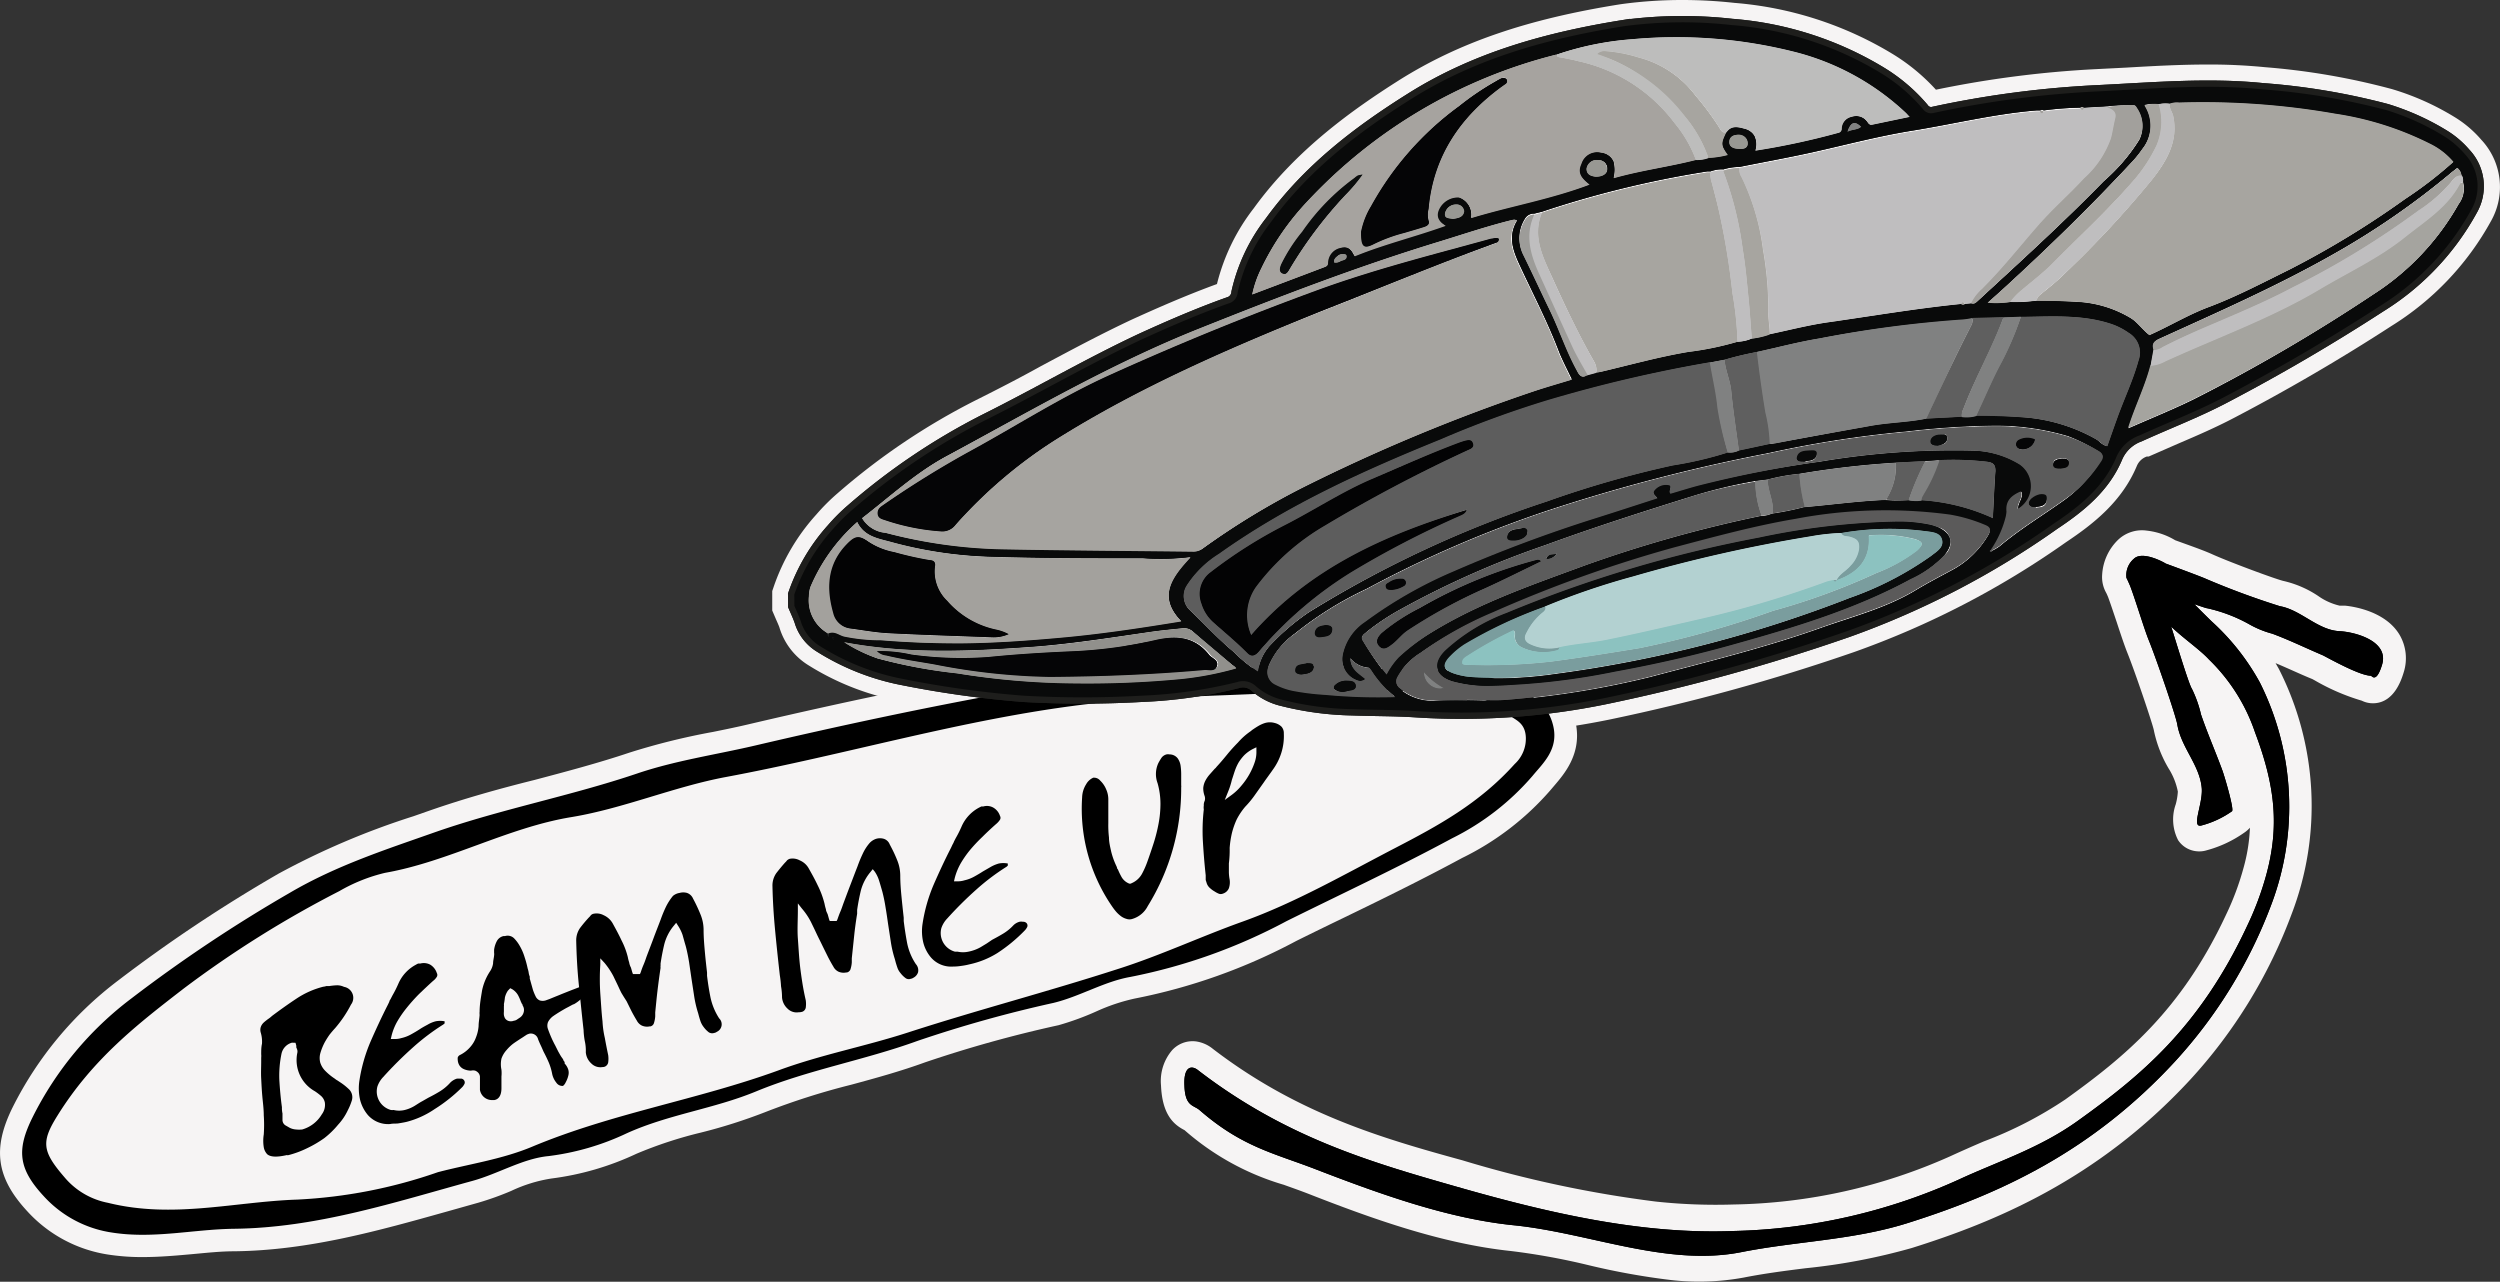 <svg xmlns="http://www.w3.org/2000/svg" viewBox="0 0 224.35 115.02"><rect x="0" y="0" width="224.35" height="115.02" fill="#333333" stroke="none"/><defs><style>.cls-1{fill:#f6f4f4;}.cls-2{fill:#fff;}.cls-3{fill:none;stroke:#1e1e1c;stroke-miterlimit:10;stroke-width:1.13px;}.cls-4{fill:#090a0a;}.cls-5{fill:#a6a4a0;}.cls-6{fill:#bfbebf;}.cls-7{fill:#a7a5a0;}.cls-8{fill:#5d5d5d;}.cls-9{fill:#a6a39f;}.cls-10{fill:#5b5b5b;}.cls-11{fill:#a3a19d;}.cls-12{fill:#bdbdbc;}.cls-13{fill:#808181;}.cls-14{fill:#5b5a5a;}.cls-15{fill:#5e5e5e;}.cls-16{fill:#a5a49f;}.cls-17{fill:#5c5c5c;}.cls-18{fill:#91908c;}.cls-19{fill:#a2a09c;}.cls-20{fill:#5f5f5f;}.cls-21{fill:#9d9c99;}.cls-22{fill:#989893;}.cls-23{fill:#0a0c0c;}.cls-24{fill:#050506;}.cls-25{fill:#030304;}.cls-26{fill:#b3d1d1;}.cls-27{fill:#7a9d9e;}.cls-28{fill:#8cc2c0;}</style></defs><g id="Layer_2" data-name="Layer 2"><g id="Layer_1-2" data-name="Layer 1"><path class="cls-1" d="M131.12,65.94c-1.41,0-2.83,0-4.23-.13-1.11-.07-2.2-.09-3.36-.11-.75,0-1.51,0-2.26-.06a29.17,29.17,0,0,1-6.67-.9,7.51,7.51,0,0,1-3.13-1.59,43.72,43.72,0,0,1-8.92,1.28c-1.77.1-3.59.15-5.39.15s-3.63,0-5.43-.15a94.65,94.65,0,0,1-11.58-1.64,23.73,23.73,0,0,1-7.6-3.09,6,6,0,0,1-2.61-3.41c-.07-.19-.19-.46-.31-.73l-.33-.77,0-1.75.11-.32a18.62,18.62,0,0,1,3.85-6.55,17.93,17.93,0,0,1,1.9-1.9,60.18,60.18,0,0,1,12.4-8.35c2-1,3.94-2,5.85-3.06,2.66-1.42,5.4-2.89,8.2-4.2,2.07-.94,4.75-2.13,7.6-3.17a18.23,18.23,0,0,1,3.31-6.81c3.85-5.32,9-8.92,13-11.46C130.88,3.84,137,1.72,145.43.38A40.13,40.13,0,0,1,151,0a42.67,42.67,0,0,1,4.66.26,32.33,32.33,0,0,1,14.21,4.6,17.69,17.69,0,0,1,3.86,3.19A93.86,93.86,0,0,1,188.19,6.2l2.56-.13c2.41-.14,4.9-.28,7.38-.28a51,51,0,0,1,5.14.24A62.87,62.87,0,0,1,214.67,8a23.71,23.71,0,0,1,5.66,2.54,10.08,10.08,0,0,1,2.34,2,6.21,6.21,0,0,1,.85,7.34,25.57,25.57,0,0,1-8.89,9.36c-4.53,2.94-9.29,5.72-14.13,8.25-1.67.88-3.39,1.62-5.05,2.33l-2.63,1.15-.08,0-.09,0a1.51,1.51,0,0,0-.88.82c-1.33,3.19-3.85,5.19-6.37,6.87a78.29,78.29,0,0,1-19,9.85,176.81,176.81,0,0,1-22,6.07,66.73,66.73,0,0,1-13.37,1.36Z"></path><path class="cls-1" d="M221.18,13.81a8,8,0,0,0-1.9-1.62,22.34,22.34,0,0,0-5.13-2.31A61.17,61.17,0,0,0,203.06,8c-4.93-.5-9.86-.06-14.78.18a90.29,90.29,0,0,0-14.73,1.93.9.9,0,0,1-1-.36,15.48,15.48,0,0,0-3.74-3.2,30.31,30.31,0,0,0-13.4-4.32,39.61,39.61,0,0,0-9.67.1C139,3.43,132.46,5.2,126.6,8.91c-4.78,3-9.19,6.39-12.53,11a16,16,0,0,0-3,6.32,1.1,1.1,0,0,1-.82,1c-2.66.95-5.25,2.07-7.81,3.24-4.76,2.23-9.29,4.88-14,7.23a58.63,58.63,0,0,0-12,8.09,16.43,16.43,0,0,0-1.72,1.72,17,17,0,0,0-3.44,5.85v1c.19.45.4.89.56,1.35A4,4,0,0,0,73.61,58a21.66,21.66,0,0,0,6.94,2.83,91.57,91.57,0,0,0,11.29,1.6,94.24,94.24,0,0,0,10.63,0A42.57,42.57,0,0,0,111,61.21a1.7,1.7,0,0,1,1.72.4,5.54,5.54,0,0,0,2.34,1.19,27.5,27.5,0,0,0,6.25.84c1.89.07,3.78,0,5.67.17a63.91,63.91,0,0,0,17.07-1.19,173,173,0,0,0,21.7-6A76.52,76.52,0,0,0,184.29,47c2.33-1.55,4.52-3.3,5.64-6A3.56,3.56,0,0,1,192,39.08c2.52-1.15,5.12-2.14,7.58-3.43q7.2-3.76,14-8.18a23.37,23.37,0,0,0,8.21-8.66A4.22,4.22,0,0,0,221.18,13.81Z"></path><path class="cls-1" d="M149.87,114.86a64.06,64.06,0,0,1-7.34-1.33,60.53,60.53,0,0,0-6.91-1.26c-6.33-.66-12.74-3-18.26-5.16-.75-.29-1.47-.54-2.16-.79a23.48,23.48,0,0,1-8.9-4.9h0c-1-.51-2-1.42-2.11-4a4.26,4.26,0,0,1,1-3.18,2.5,2.5,0,0,1,2.09-.79,3.08,3.08,0,0,1,1.57.68c7.57,5.8,15.11,8,22.4,10a104.64,104.64,0,0,0,17.35,3.7,50.43,50.43,0,0,0,7,.26A49.55,49.55,0,0,0,175,103.77c1-.46,2-.9,3-1.33a35.74,35.74,0,0,0,7.35-3.78c5.3-3.81,10.39-7.94,14.42-16.58a24.48,24.48,0,0,0,1.56-4.18,15.67,15.67,0,0,0,.58-3.62,2.82,2.82,0,0,1-.55.47,10.66,10.66,0,0,1-3.35,1.56,2.23,2.23,0,0,1-.9.08h0a2.24,2.24,0,0,1-1.65-1,4.07,4.07,0,0,1-.21-3.21,5.61,5.61,0,0,0,.19-1.14,6.05,6.05,0,0,0-.83-2.08,11.1,11.1,0,0,1-1.33-3.46c-.15-.67-1.67-5.18-2.38-6.94-.25-.63-.59-1.64-.94-2.71-.28-.83-.56-1.68-.78-2.27,0,0-.09-.22-.16-.36a2.89,2.89,0,0,1-.37-1.68,4.72,4.72,0,0,1,1.43-3.1,3.11,3.11,0,0,1,2.59-.82,6.29,6.29,0,0,1,2.53.86l.94.34c.95.34,1.84.67,2.41.93,1.53.69,5.73,2.25,6.39,2.39a9.34,9.34,0,0,1,3.09,1.34,5.48,5.48,0,0,0,1.92.87l.47,0c.85.08,3.69.53,4.93,2.64a4.17,4.17,0,0,1,.36,3.34c-.77,2.6-2.19,2.85-3,2.77a2.2,2.2,0,0,1-.76-.22,19.2,19.2,0,0,1-4.22-1.82l-.22-.12c-.57-.23-1.13-.48-1.69-.73s-1.08-.48-1.61-.7l.29.51a27.13,27.13,0,0,1,1.13,22.06,45.19,45.19,0,0,1-9.08,14.81c-8.38,9.07-17.76,12.84-25,15.11a55.13,55.13,0,0,1-9.5,1.81c-1.93.24-3.75.48-5.58.84A22.17,22.17,0,0,1,149.87,114.86Z"></path><path class="cls-1" d="M12.81,112.81a19.88,19.88,0,0,1-3.07-.22,12.34,12.34,0,0,1-7.3-3.9c-2.77-3-3.14-5.61-1.31-9.31A32.46,32.46,0,0,1,10.59,88,134.46,134.46,0,0,1,25,78.4,69.09,69.09,0,0,1,37.1,73.25l1.37-.48c3.18-1.11,6.38-2,9.47-2.77,2.83-.75,5.75-1.52,8.55-2.46A61.12,61.12,0,0,1,64,65.68c1.13-.23,2.26-.46,3.38-.73,8.28-1.94,15.76-3.5,22.85-4.79A22.81,22.81,0,0,0,100.24,56a3.58,3.58,0,0,1,2.12-.81,2.77,2.77,0,0,1,2.7,2.45,4.65,4.65,0,0,1,.12,1.06c2.63-.32,5-.57,7.34-.79,1.2-.11,2.48-.17,3.9-.17,1.87,0,3.75.1,5.56.19,1.43.07,2.91.15,4.35.17l1.1,0c2.93,0,5.95.06,9.18,1.66L137,60c1.48.7,3.71,1.77,4.39,4.81.61,2.79-1,4.63-1.93,5.72l-.35.41A25,25,0,0,1,131.2,77c-3.42,1.85-7,3.61-10.51,5.31-1.45.7-2.91,1.41-4.36,2.13a51.84,51.84,0,0,1-14.5,5.17,17.06,17.06,0,0,0-3.37,1.12A25,25,0,0,1,95,92a111.4,111.4,0,0,0-12,3.34c-2.17.79-4.42,1.41-6.6,2a63.77,63.77,0,0,0-7.75,2.47,47.76,47.76,0,0,1-5.72,1.82,37.42,37.42,0,0,0-5.82,1.91,25.39,25.39,0,0,1-7.63,2.22,13.2,13.2,0,0,0-3.6,1.11,26.51,26.51,0,0,1-2.92,1.05l-2.91.82c-6.07,1.7-12.33,3.47-19,3.55-1.26,0-2.51.14-3.84.26S14.33,112.81,12.81,112.81Z"></path><path class="cls-1" d="M101.89,59.84c.71-.11,1.52-.44,1.22-1.71s-1-1-1.69-.49a24.52,24.52,0,0,1-10.89,4.49c-7.62,1.38-15.19,3-22.75,4.77-3.55.83-7.18,1.35-10.65,2.53-5.93,2-12,3.14-18,5.22-4.44,1.57-8.92,3-13.14,5.48a132.26,132.26,0,0,0-14.2,9.47,30.24,30.24,0,0,0-8.87,10.67c-1.45,2.92-1.28,4.61,1,7.07a10.32,10.32,0,0,0,6.13,3.27c3.75.59,7.32-.3,11-.34,7.38-.09,14.33-2.37,21.36-4.3,2.29-.63,4.51-2,6.8-2.22a22.94,22.94,0,0,0,7.06-2.06c3.78-1.7,7.79-2.18,11.59-3.75,4.7-1.94,9.69-2.79,14.48-4.53A114.85,114.85,0,0,1,94.54,90c2.36-.57,4.55-1.92,6.9-2.33a50.15,50.15,0,0,0,14-5c5-2.48,10-4.81,14.87-7.44a22.93,22.93,0,0,0,7.22-5.6c.9-1.1,2.33-2.34,1.87-4.43-.51-2.29-2.25-2.92-3.68-3.62-3.2-1.59-6.3-1.41-9.43-1.47-4.53-.08-9.09-.62-13.59-.2-4.32.4-8.62.92-13.19,1.53A2.47,2.47,0,0,1,101.89,59.84Z"></path><path d="M25.77,103.65c-.9.21-1.49.19-1.79-.07a1.21,1.21,0,0,1-.31-.63,3.63,3.63,0,0,1,0-1.14,12.49,12.49,0,0,0,0-1.73c0-.57-.08-1.14-.13-1.7s-.07-1-.1-1.57,0-1,0-1.57v-.32a1.6,1.6,0,0,0,0-.31c0-.31,0-.63.07-.94a2.83,2.83,0,0,0-.11-1,.85.85,0,0,1,0-.5,1,1,0,0,1,.27-.41c.11-.1.24-.2.37-.3a2.63,2.63,0,0,0,.37-.29c.72-.54,1.45-1.06,2.19-1.55A7.77,7.77,0,0,1,29,88.55a1.27,1.27,0,0,0,.28-.06h.27a5.53,5.53,0,0,1,.7-.07,1.44,1.44,0,0,1,.62.14,1,1,0,0,1,.63,1.59,10.81,10.81,0,0,1-1.43,2.12q-.26.28-.51.6a7.57,7.57,0,0,0-.42.67,5.09,5.09,0,0,0-.4,1,1.63,1.63,0,0,0,0,.82,1.82,1.82,0,0,0,.43.72,5.16,5.16,0,0,0,.89.73,1.07,1.07,0,0,0,.22.15l.24.16a5.1,5.1,0,0,1,.73.57,1,1,0,0,1,.31,1.11,5.14,5.14,0,0,1-.35.84,5,5,0,0,1-.86,1.28,7.89,7.89,0,0,1-1.24,1.21,10.24,10.24,0,0,1-1.57.92,8.73,8.73,0,0,1-1.73.63Zm.43-10.08a1.31,1.31,0,0,0-.94,1,9.69,9.69,0,0,0-.19,2.4c.05.8.12,1.6.23,2.39a2.24,2.24,0,0,0,.05.56c0,.2,0,.38,0,.58a.57.57,0,0,0,.25.48l.42.24a1.49,1.49,0,0,0,.54.14,2.62,2.62,0,0,0,.56,0A3,3,0,0,0,28.88,100a1.42,1.42,0,0,0,.27-1.07,1.09,1.09,0,0,0-.35-.59,5.47,5.47,0,0,0-.54-.41,3.2,3.2,0,0,1-1.58-3.44.57.57,0,0,0,0-.26,1.09,1.09,0,0,0-.09-.23v-.16l-.07-.26Z"></path><path d="M36.51,100.67c-.25.06-.5.1-.74.14s-.49,0-.75.06a2.42,2.42,0,0,1-2-.8,3.42,3.42,0,0,1-.7-1.35A4.58,4.58,0,0,1,32.25,97a14.44,14.44,0,0,1,1-3.52c.49-1.12,1-2.22,1.55-3.3l.14-.29c0-.1.1-.19.14-.29l.15-.29c.1-.17.19-.34.27-.5s.16-.33.24-.51a3.5,3.5,0,0,1,1.61-1.74.76.76,0,0,1,.18-.09l.18,0a1.22,1.22,0,0,1,.9.1,1.37,1.37,0,0,1,.59.75.34.34,0,0,1,0,.34,1.33,1.33,0,0,1-.34.37c-.41.37-.82.76-1.24,1.16a15.84,15.84,0,0,0-1.16,1.3,9.53,9.53,0,0,0-.77,1.11,5,5,0,0,0-.55,1.34l-.07.3h.29a2,2,0,0,0,.65-.08,3.26,3.26,0,0,0,.87-.33c.27-.15.53-.3.79-.47s.47-.28.71-.41a2.82,2.82,0,0,1,.72-.3,2.15,2.15,0,0,1,.8,0v.19l-.12.1a19.88,19.88,0,0,0-2.66,2,34.9,34.9,0,0,0-2.73,2.71,2.32,2.32,0,0,0-.52.85,1.72,1.72,0,0,0,1.21,2.11,1,1,0,0,0,.24,0,2.11,2.11,0,0,0,1,0,3.21,3.21,0,0,0,1-.44c.19-.12.37-.24.56-.34l.56-.32c.34-.17.67-.35,1-.55a4.23,4.23,0,0,0,.9-.73,1.43,1.43,0,0,1,.65-.43,1.6,1.6,0,0,1,.31,0,.34.34,0,0,1,.34.14.33.33,0,0,1,0,.4l-.06.1-.08.1a14.09,14.09,0,0,1-2.51,2A8,8,0,0,1,36.51,100.67Z"></path><path d="M50.51,97.45h0a.65.65,0,0,1-.59-.3,1.84,1.84,0,0,1-.38-.84,5,5,0,0,0-.31-1q-.21-.48-.45-.93c-.08-.18-.15-.35-.24-.54s-.17-.37-.25-.57a.67.67,0,0,0-.82-.5h0l-.18.07-.17.11-.21.14-.22.14c-.21.14-.43.28-.65.44a3.84,3.84,0,0,0-.58.56A2.24,2.24,0,0,0,45,95a2.41,2.41,0,0,0,0,1,3,3,0,0,1,0,.6v1.06c0,.63-.24,1-.65,1.06h-.17a1.09,1.09,0,0,1-1.11-.92V96.61a.59.59,0,0,0-.18-.37.72.72,0,0,0-.25-.16.77.77,0,0,0-.37,0,1.65,1.65,0,0,1-.65-.14.89.89,0,0,1-.39-.33,1,1,0,0,1-.15-.47,1,1,0,0,1,0-.25.41.41,0,0,1,.21-.22,2.94,2.94,0,0,0,.92-.72,2.63,2.63,0,0,0,.51-.87,3.39,3.39,0,0,0,.23-1c0-.33.07-.67.09-1a1.5,1.5,0,0,1,0-.3c0-.63.12-1.26.22-1.89A4.93,4.93,0,0,1,44,87.13a1.7,1.7,0,0,0,.25-.68c0-.24.07-.47.09-.7a.81.81,0,0,0,0-.25v-.26a2.28,2.28,0,0,1,.25-.79A.9.9,0,0,1,45.2,84h.13a.82.82,0,0,1,.79.19,3.28,3.28,0,0,1,.53.71,4.64,4.64,0,0,1,.43,1,8.68,8.68,0,0,1,.27,1,2.37,2.37,0,0,1,.09.36,1.43,1.43,0,0,0,.1.38v.17l.28,1a4.67,4.67,0,0,0,.27.65.73.73,0,0,0,.35.32.92.92,0,0,0,.52,0l.36-.13.51-.21.3-.12.34-.14.78-.31.81-.31h.11a.49.49,0,0,1,.24,0,.35.35,0,0,1,.12.07.36.36,0,0,1,.11.35.51.51,0,0,1-.1.24,1.35,1.35,0,0,1-.26.32l-.36.3a3.51,3.51,0,0,1-.4.27.94.94,0,0,0-.23.1l-.24.13-.23.12c-.5.28-.88.52-1.14.7a1.5,1.5,0,0,0-.5.56.88.88,0,0,0,0,.64c.12.34.26.68.41,1,.07.14.14.29.23.45l.27.54.18.32a2.9,2.9,0,0,0,.19.29.75.75,0,0,1,.1.17c0,.06.07.12.11.17v.14A1.41,1.41,0,0,1,51,96a1,1,0,0,1,0,.53,2.34,2.34,0,0,1-.23.59.9.9,0,0,1-.21.3ZM45.58,88.9a1.8,1.8,0,0,0-.27.62,5.58,5.58,0,0,1-.09.59.74.74,0,0,1,0,.21v.47a1.5,1.5,0,0,0,0,.3,1,1,0,0,0,.1.29.6.6,0,0,0,.26.22.7.7,0,0,0,.53,0,.57.57,0,0,0,.29-.11l.27-.18a.83.83,0,0,0,.33-.49.73.73,0,0,0-.1-.59s0-.11-.08-.17a1.42,1.42,0,0,0-.08-.18,4.7,4.7,0,0,0-.25-.57,1.52,1.52,0,0,0-.51-.53l-.19-.1Z"></path><path d="M54.06,95.76a1.14,1.14,0,0,1-1-.33,1.52,1.52,0,0,1-.49-1,3.84,3.84,0,0,0-.09-1,6.65,6.65,0,0,1-.11-1c-.15-1.32-.28-2.64-.42-4s-.21-2.66-.24-4a1.93,1.93,0,0,1,.35-1.16,11.9,11.9,0,0,1,.79-.94l.09-.09.07-.09a.46.46,0,0,1,.26-.15,1.33,1.33,0,0,1,.9.13,1.74,1.74,0,0,1,.81.73c.29.53.55,1,.79,1.52a6.89,6.89,0,0,1,.57,1.51,3.59,3.59,0,0,0,.12.47,1.46,1.46,0,0,0,.16.47l.12.42.06.16h.63l.06-.13c.08-.24.16-.47.26-.7s.18-.46.26-.7c.21-.56.43-1.12.64-1.69s.44-1.14.65-1.7a11.37,11.37,0,0,1,.45-1.09,5,5,0,0,1,.64-1,1.22,1.22,0,0,1,.6-.27,1.23,1.23,0,0,1,.66,0,.92.92,0,0,1,.54.5l.11.21c.21.4.4.82.57,1.24a3.64,3.64,0,0,1,.27,1.34c0,.71.06,1.39.12,2.06s.13,1.26.19,1.8v.29c.08.65.18,1.3.31,1.94a5.55,5.55,0,0,0,.78,1.88.74.74,0,0,1-.2,1.2.6.6,0,0,1-.26.11.56.56,0,0,1-.47-.06,2.28,2.28,0,0,1-.46-.47,1.82,1.82,0,0,1-.26-.45c-.06-.16-.11-.33-.16-.5l-.08-.3a10,10,0,0,1-.36-1.55l-.24-1.57-.21-1.44c-.08-.49-.18-1-.3-1.45l-.08-.27-.21-.75a3.59,3.59,0,0,0-.4-.81l-.17-.27-.21.26a4.27,4.27,0,0,0-.86,1.68c-.14.59-.25,1.16-.33,1.72v.19a.6.6,0,0,0,0,.19c-.1.67-.19,1.34-.27,2s-.14,1.32-.21,2v.36a2.62,2.62,0,0,1-.12.62.43.43,0,0,1-.32.28h-.07a1.14,1.14,0,0,1-.68-.07,1,1,0,0,1-.46-.45c-.17-.28-.33-.56-.48-.85l-.44-.89L56,89.49l-.22-.36c-.06-.11-.12-.24-.18-.36-.17-.38-.36-.76-.55-1.16a6.78,6.78,0,0,0-.8-1.2L53.87,86v.58a19.86,19.86,0,0,0,0,2.56c.06.79.1,1.64.2,2.53a8.36,8.36,0,0,0,.21,1.49q.13.73.3,1.53a2.36,2.36,0,0,1,0,.65.51.51,0,0,1-.3.38A.58.58,0,0,1,54.06,95.76Z"></path><path d="M71.67,90.84a1.14,1.14,0,0,1-1-.33,1.52,1.52,0,0,1-.49-1,5.89,5.89,0,0,0-.09-1,9.25,9.25,0,0,0-.11-1c-.15-1.32-.29-2.64-.42-4s-.21-2.65-.24-4a1.93,1.93,0,0,1,.35-1.16c.25-.32.51-.64.78-.94l.1-.1.07-.09a.64.64,0,0,1,.25-.15,1.33,1.33,0,0,1,.9.14,1.65,1.65,0,0,1,.81.73c.3.53.56,1,.8,1.51A7.86,7.86,0,0,1,74,81.13a3.59,3.59,0,0,0,.12.47c0,.15.1.31.16.46l.12.43.06.16h.62l.07-.14c.08-.23.16-.46.26-.69s.18-.47.26-.7c.21-.56.42-1.13.64-1.7s.43-1.13.65-1.69a11.37,11.37,0,0,1,.45-1.09,4.05,4.05,0,0,1,.64-1,1.41,1.41,0,0,1,.59-.37,1.23,1.23,0,0,1,.66,0,.84.84,0,0,1,.54.5l.11.21q.32.6.57,1.23a3.69,3.69,0,0,1,.27,1.35c0,.71.06,1.39.12,2s.13,1.26.19,1.8v.29c.08.66.18,1.31.31,2a5.24,5.24,0,0,0,.78,1.87.83.83,0,0,1,.2.72.82.82,0,0,1-.4.49.64.64,0,0,1-.27.11.48.48,0,0,1-.46-.07,2.23,2.23,0,0,1-.46-.46,1.43,1.43,0,0,1-.26-.45c-.06-.17-.11-.33-.16-.5l-.08-.3a10,10,0,0,1-.36-1.55l-.24-1.57c-.07-.48-.14-1-.22-1.45a14.68,14.68,0,0,0-.29-1.44l-.08-.28c-.07-.24-.14-.49-.22-.74a3,3,0,0,0-.39-.81L78.32,78l-.21.26a4.29,4.29,0,0,0-.86,1.67c-.14.59-.25,1.17-.33,1.73V82c-.11.67-.2,1.33-.27,2l-.21,2v.37a2.62,2.62,0,0,1-.12.62.45.45,0,0,1-.32.28h-.07a1.14,1.14,0,0,1-.68-.07,1,1,0,0,1-.46-.45c-.17-.28-.33-.57-.48-.86L73.87,85l-.19-.39c-.06-.12-.12-.25-.18-.36l-.18-.37c-.17-.37-.36-.76-.55-1.15a6,6,0,0,0-.81-1.2l-.36-.46v.59c0,.91-.06,1.77,0,2.56s.1,1.64.2,2.52q.09.75.21,1.5t.3,1.53a2.36,2.36,0,0,1,0,.65.49.49,0,0,1-.3.37A1,1,0,0,1,71.67,90.84Z"></path><path d="M87,86.54a6,6,0,0,1-.74.14,4.77,4.77,0,0,1-.76.06,2.39,2.39,0,0,1-1.94-.8,3.32,3.32,0,0,1-.7-1.34,4.41,4.41,0,0,1-.07-1.7,14.44,14.44,0,0,1,1-3.52c.49-1.12,1-2.22,1.55-3.29l.14-.3a1.55,1.55,0,0,0,.14-.29l.15-.29c.1-.17.19-.34.27-.5s.16-.33.24-.51a3.5,3.5,0,0,1,1.61-1.74l.18-.09h.18a1.17,1.17,0,0,1,.9.11,1.35,1.35,0,0,1,.59.74.34.34,0,0,1,0,.34,1.75,1.75,0,0,1-.34.38c-.41.36-.83.75-1.24,1.16A14.16,14.16,0,0,0,87,76.34a9.53,9.53,0,0,0-.77,1.11,5.4,5.4,0,0,0-.55,1.34l-.07.3h.29a2,2,0,0,0,.65-.09,3.26,3.26,0,0,0,.87-.33c.27-.15.53-.3.79-.47l.71-.41a3.23,3.23,0,0,1,.72-.3,2.15,2.15,0,0,1,.8,0v.19l-.11.1a19.88,19.88,0,0,0-2.66,2A33.38,33.38,0,0,0,85,82.43a2.32,2.32,0,0,0-.52.85,1.73,1.73,0,0,0,1.21,2.12l.23,0a2.33,2.33,0,0,0,1,0A3.61,3.61,0,0,0,88,85l.56-.34.47-.32c.34-.18.67-.36,1-.56a4.23,4.23,0,0,0,.9-.73,1.23,1.23,0,0,1,.56-.33.81.81,0,0,1,.31,0,.4.4,0,0,1,.34.14.33.33,0,0,1,0,.4l-.06.1-.08.1a14.18,14.18,0,0,1-2.5,2.07A7.84,7.84,0,0,1,87,86.54Z"></path><path d="M101.63,82.46a.83.83,0,0,1-.54,0,1.52,1.52,0,0,1-.48-.23,2.86,2.86,0,0,1-.41-.37,5,5,0,0,1-.34-.43,15.47,15.47,0,0,1-2.75-9.87,2.33,2.33,0,0,1,.36-1.18,1.36,1.36,0,0,1,.64-.59h.08a.7.7,0,0,1,.54.26,2.26,2.26,0,0,1,.53.77,2.18,2.18,0,0,1,.2.9v2.15a9.36,9.36,0,0,0,.06,1.29c0,.43.11.85.2,1.27a6.74,6.74,0,0,0,.45,1.26,1.22,1.22,0,0,1,.07.17.22.22,0,0,0,.08.16,6,6,0,0,0,.35.72,1.38,1.38,0,0,0,.68.56h.11l.13-.06a1.91,1.91,0,0,0,.89-.82,7.81,7.81,0,0,0,.49-1.11q.3-.84.57-1.68a14.41,14.41,0,0,0,.43-1.72,9.67,9.67,0,0,0,.17-1.78,6.83,6.83,0,0,0-.26-1.85,2.34,2.34,0,0,1,.07-1.8,5.09,5.09,0,0,1,.3-.5.83.83,0,0,1,.43-.28.62.62,0,0,1,.27,0,.92.92,0,0,1,.74.36,1.55,1.55,0,0,1,.25.61,5.39,5.39,0,0,1,.06.8v1a.6.6,0,0,1,0,.19,20,20,0,0,1-3,10.65A2.27,2.27,0,0,1,101.63,82.46Z"></path><path d="M109.7,80.21a.51.51,0,0,1-.3,0A2.05,2.05,0,0,1,109,80a2.14,2.14,0,0,1-.39-.28,1,1,0,0,1-.34-.53l-.07-.22v-.42c-.11-1-.19-2-.25-3a16.77,16.77,0,0,1,.08-2.92.91.91,0,0,1,0-.33.83.83,0,0,1,.08-.43.75.75,0,0,0,0-.42,2,2,0,0,1-.13-.74,1.75,1.75,0,0,1,.18-.63,2.94,2.94,0,0,1,.37-.55L109,69l.1-.09.07-.09q.25-.27.48-.54t.45-.54a14.73,14.73,0,0,1,1-1.11,5.9,5.9,0,0,1,1.12-1l.16-.13c.19-.13.37-.25.56-.36a2.79,2.79,0,0,1,.59-.26,1.57,1.57,0,0,1,.86,0,1.31,1.31,0,0,1,.62.34.87.87,0,0,1,.2.6,5,5,0,0,1-.23,1.76,5.23,5.23,0,0,1-.79,1.54c-.12.18-.25.35-.37.52s-.25.34-.37.52l-.8,1.13a8.64,8.64,0,0,1-.9,1.1,5.92,5.92,0,0,0-.77,1.15,6.91,6.91,0,0,0-.43,1.23,8.6,8.6,0,0,0-.2,1.32,9.45,9.45,0,0,1-.07,1.39v.73a3.71,3.71,0,0,0,.06.67,1.66,1.66,0,0,1-.06.83.85.85,0,0,1-.47.46Zm2.74-13a3.19,3.19,0,0,0-.77.55,4.15,4.15,0,0,0-.52.67,4.3,4.3,0,0,0-.34.76c-.09.26-.17.53-.26.79a6.92,6.92,0,0,1-.35,1.09l-.29.72.63-.46a4.77,4.77,0,0,0,.86-.82,6.32,6.32,0,0,0,1.2-2.11,2.82,2.82,0,0,0,.15-1v-.34Z"></path><path class="cls-2" d="M101.89,59.84c.71-.11,1.52-.44,1.22-1.71s-1-1-1.69-.49a24.52,24.52,0,0,1-10.89,4.49c-7.62,1.38-15.19,3-22.75,4.77-3.55.83-7.18,1.35-10.65,2.53-5.93,2-12,3.14-18,5.22-4.44,1.57-8.92,3-13.14,5.48a132.26,132.26,0,0,0-14.2,9.47,30.24,30.24,0,0,0-8.87,10.67c-1.45,2.92-1.28,4.61,1,7.07a10.32,10.32,0,0,0,6.13,3.27c3.75.59,7.32-.3,11-.34,7.38-.09,14.33-2.37,21.36-4.3,2.29-.63,4.51-2,6.8-2.22a22.94,22.94,0,0,0,7.06-2.06c3.78-1.7,7.79-2.18,11.59-3.75,4.7-1.94,9.69-2.79,14.48-4.53A114.85,114.85,0,0,1,94.54,90c2.36-.57,4.55-1.92,6.9-2.33a50.15,50.15,0,0,0,14-5c5-2.48,10-4.81,14.87-7.44a22.93,22.93,0,0,0,7.22-5.6c.9-1.1,2.33-2.34,1.87-4.43-.51-2.29-2.25-2.92-3.68-3.62-3.2-1.59-6.3-1.41-9.43-1.47-4.53-.08-9.09-.62-13.59-.2-4.32.4-8.62.92-13.19,1.53A2.47,2.47,0,0,1,101.89,59.84Zm16.47,2.1c4.35-.34,8.82.21,13.24.47a6.79,6.79,0,0,1,3.76,1.72c.57.47,1.53.67,1.57,2.09a3.09,3.09,0,0,1-1,2.34c-3.21,3.57-6.94,5.57-10.67,7.51-4.53,2.35-9,4.93-13.71,6.62-3.78,1.35-7.47,3.08-11.27,4.28C94,89,87.73,90.63,81.5,92.65c-3.88,1.26-7.86,2-11.71,3.43-7.25,2.63-14.81,3.81-22,6.81-2.73,1.15-5.66,1.56-8.49,2.3a44.83,44.83,0,0,1-12.61,2.46c-5.65.19-11.16,1.74-17,.29a6.75,6.75,0,0,1-3.9-2.29c-2-2.32-2.12-3.16-.63-5.54C8.34,95,12.4,91.87,16.45,88.74a95.75,95.75,0,0,1,14-8.77,15.17,15.17,0,0,1,4.1-1.64c5.7-1,11-4.06,16.71-5,4.68-.77,9.19-2.72,13.88-3.6,10.75-2,21.29-5.19,32.17-6.51C104.3,62.37,111.37,62.5,118.36,61.94Z"></path><path class="cls-2" d="M107.55,96.07c7.82,6,15.42,8.21,23.08,10.4,8.37,2.4,16.72,4.32,24.91,4a51.75,51.75,0,0,0,20.21-4.6c3.6-1.67,7.29-2.82,10.76-5.32,5.48-3.93,10.86-8.27,15.16-17.48a27.39,27.39,0,0,0,1.71-4.58c1.16-4.29.82-7.9-1-12.73a16.46,16.46,0,0,0-4.15-6.58c-.82-.89-2.29-1.89-3.39-2.95.27.82,1.58,5.19,1.86,5.58a10.75,10.75,0,0,1,.82,2.31c.57,1.67,1.28,3.29,1.91,5,.22.6,1.08,3.54.87,3.68a8.5,8.5,0,0,1-2.71,1.27c-1,.3.07-1.81,0-3.27-.15-2.13-1.85-3.68-2.2-5.79-.13-.78-1.83-5.74-2.52-7.46-.42-1-1.2-3.62-1.7-4.94,0,0-.28-.66-.34-.74a1.93,1.93,0,0,1,.67-1.73c.79-.76,2.83.4,2.84.43,1.22.45,2.7,1,3.42,1.29a71.16,71.16,0,0,0,6.84,2.54c1.88.33,3.39,2.14,5.33,2.24,1.33.06,4.48.85,3.84,3-.52,1.73-.94,1-1,1-1,0-3.76-1.55-4.31-1.83-1.51-.64-3-1.37-4.54-1.94a8.79,8.79,0,0,1-2.13-.88,13.89,13.89,0,0,0-3.69-1.4c-.11,0-.56-.17-1.18-.37.22.23,1.39,1.39,1.56,1.55a21,21,0,0,1,4.32,5.48,24.84,24.84,0,0,1,1,20,43.3,43.3,0,0,1-8.61,14c-7.46,8.09-15.7,11.9-24.07,14.53-4.87,1.52-9.94,1.61-14.87,2.59-6.69,1.32-13.65-1.74-20.46-2.42-5.8-.6-11.76-2.72-17.67-5-3.76-1.46-6.64-2-10.46-5.32-.54-.48-1.32-.3-1.37-2.24C106.21,95.6,107,95.6,107.55,96.07Z"></path><path d="M101.89,59.84c.71-.11,1.52-.44,1.22-1.71s-1-1-1.69-.49a24.52,24.52,0,0,1-10.89,4.49c-7.62,1.38-15.19,3-22.75,4.77-3.55.83-7.18,1.35-10.65,2.53-5.93,2-12,3.14-18,5.22-4.44,1.57-8.92,3-13.14,5.48a132.26,132.26,0,0,0-14.2,9.47,30.24,30.24,0,0,0-8.87,10.67c-1.45,2.92-1.28,4.61,1,7.07a10.32,10.32,0,0,0,6.13,3.27c3.75.59,7.32-.3,11-.34,7.38-.09,14.33-2.37,21.36-4.3,2.29-.63,4.51-2,6.8-2.22a22.94,22.94,0,0,0,7.06-2.06c3.78-1.7,7.79-2.18,11.59-3.75,4.7-1.94,9.69-2.79,14.48-4.53A114.85,114.85,0,0,1,94.54,90c2.36-.57,4.55-1.92,6.9-2.33a50.15,50.15,0,0,0,14-5c5-2.48,10-4.81,14.87-7.44a22.93,22.93,0,0,0,7.22-5.6c.9-1.1,2.33-2.34,1.87-4.43-.51-2.29-2.25-2.92-3.68-3.62-3.2-1.59-6.3-1.41-9.43-1.47-4.53-.08-9.09-.62-13.59-.2-4.32.4-8.62.92-13.19,1.53A2.47,2.47,0,0,1,101.89,59.84Zm16.47,2.1c4.35-.34,8.82.21,13.24.47a6.79,6.79,0,0,1,3.76,1.72c.57.47,1.53.67,1.57,2.09a3.09,3.09,0,0,1-1,2.34c-3.21,3.57-6.94,5.57-10.67,7.51-4.53,2.35-9,4.93-13.71,6.62-3.78,1.35-7.47,3.08-11.27,4.28C94,89,87.73,90.63,81.5,92.65c-3.88,1.26-7.86,2-11.71,3.43-7.25,2.63-14.81,3.81-22,6.81-2.73,1.15-5.66,1.56-8.49,2.3a44.83,44.83,0,0,1-12.61,2.46c-5.65.19-11.16,1.74-17,.29a6.75,6.75,0,0,1-3.9-2.29c-2-2.32-2.12-3.16-.63-5.54C8.34,95,12.4,91.87,16.45,88.74a95.75,95.75,0,0,1,14-8.77,15.17,15.17,0,0,1,4.1-1.64c5.7-1,11-4.06,16.71-5,4.68-.77,9.19-2.72,13.88-3.6,10.75-2,21.29-5.19,32.17-6.51C104.3,62.37,111.37,62.5,118.36,61.94Z"></path><path d="M107.55,96.07c7.82,6,15.42,8.21,23.08,10.4,8.37,2.4,16.72,4.32,24.91,4a51.75,51.75,0,0,0,20.21-4.6c3.6-1.67,7.29-2.82,10.76-5.32,5.48-3.93,10.86-8.27,15.16-17.48a27.39,27.39,0,0,0,1.71-4.58c1.16-4.29.82-7.9-1-12.73a16.46,16.46,0,0,0-4.15-6.58c-.82-.89-2.29-1.89-3.39-2.95.27.82,1.58,5.19,1.86,5.58a10.75,10.75,0,0,1,.82,2.31c.57,1.67,1.28,3.29,1.91,5,.22.6,1.08,3.54.87,3.68a8.5,8.5,0,0,1-2.71,1.27c-1,.3.07-1.81,0-3.27-.15-2.13-1.85-3.68-2.2-5.79-.13-.78-1.83-5.74-2.52-7.46-.42-1-1.2-3.62-1.7-4.94,0,0-.28-.66-.34-.74a1.93,1.93,0,0,1,.67-1.73c.79-.76,2.83.4,2.84.43,1.22.45,2.7,1,3.42,1.29a71.16,71.16,0,0,0,6.84,2.54c1.88.33,3.39,2.14,5.33,2.24,1.33.06,4.48.85,3.84,3-.52,1.73-.94,1-1,1-1,0-3.76-1.55-4.31-1.83-1.51-.64-3-1.37-4.54-1.94a8.79,8.79,0,0,1-2.13-.88,13.89,13.89,0,0,0-3.69-1.4c-.11,0-.56-.17-1.18-.37.22.23,1.39,1.39,1.56,1.55a21,21,0,0,1,4.32,5.48,24.84,24.84,0,0,1,1,20,43.3,43.3,0,0,1-8.61,14c-7.46,8.09-15.7,11.9-24.07,14.53-4.87,1.52-9.94,1.61-14.87,2.59-6.69,1.32-13.65-1.74-20.46-2.42-5.8-.6-11.76-2.72-17.67-5-3.76-1.46-6.64-2-10.46-5.32-.54-.48-1.32-.3-1.37-2.24C106.21,95.6,107,95.6,107.55,96.07Z"></path><path d="M107.55,96.07c7.82,6,15.42,8.21,23.08,10.4,8.37,2.4,16.72,4.32,24.91,4a51.75,51.75,0,0,0,20.21-4.6c3.6-1.67,7.29-2.82,10.76-5.32,5.48-3.93,10.86-8.27,15.16-17.48a27.39,27.39,0,0,0,1.71-4.58c1.16-4.29.82-7.9-1-12.73a16.46,16.46,0,0,0-4.15-6.58c-.82-.89-2.29-1.89-3.39-2.95.27.82,1.58,5.19,1.86,5.58a10.75,10.75,0,0,1,.82,2.31c.57,1.67,1.28,3.29,1.91,5,.22.6,1.08,3.54.87,3.68a8.5,8.5,0,0,1-2.71,1.27c-1,.3.07-1.81,0-3.27-.15-2.13-1.85-3.68-2.2-5.79-.13-.78-1.83-5.74-2.52-7.46-.42-1-1.2-3.62-1.7-4.94,0,0-.28-.66-.34-.74a1.93,1.93,0,0,1,.67-1.73c.79-.76,2.83.4,2.84.43,1.22.45,2.7,1,3.42,1.29a71.16,71.16,0,0,0,6.84,2.54c1.88.33,3.39,2.14,5.33,2.24,1.33.06,4.48.85,3.84,3-.52,1.73-.94,1-1,1-1,0-3.76-1.55-4.31-1.83-1.51-.64-3-1.37-4.54-1.94a8.79,8.79,0,0,1-2.13-.88,13.89,13.89,0,0,0-3.69-1.4c-.11,0-.56-.17-1.18-.37.22.23,1.39,1.39,1.56,1.55a21,21,0,0,1,4.32,5.48,24.84,24.84,0,0,1,1,20,43.3,43.3,0,0,1-8.61,14c-7.46,8.09-15.7,11.9-24.07,14.53-4.87,1.52-9.94,1.61-14.87,2.59-6.69,1.32-13.65-1.74-20.46-2.42-5.8-.6-11.76-2.72-17.67-5-3.76-1.46-6.64-2-10.46-5.32-.54-.48-1.32-.3-1.37-2.24C106.21,95.6,107,95.6,107.55,96.07Z"></path><path class="cls-3" d="M71.28,53.36a17,17,0,0,1,3.44-5.85,16.43,16.43,0,0,1,1.72-1.72,58.63,58.63,0,0,1,12-8.09c4.71-2.35,9.24-5,14-7.23,2.56-1.17,5.15-2.29,7.81-3.24a1.1,1.1,0,0,0,.82-1,16,16,0,0,1,3-6.32c3.34-4.61,7.75-8,12.53-11,5.86-3.71,12.4-5.48,19.14-6.56a39.61,39.61,0,0,1,9.67-.1,30.31,30.31,0,0,1,13.4,4.32,15.48,15.48,0,0,1,3.74,3.2.9.9,0,0,0,1,.36A90.29,90.29,0,0,1,188.28,8.2c4.92-.24,9.85-.68,14.78-.18a61.17,61.17,0,0,1,11.09,1.86,22.34,22.34,0,0,1,5.13,2.31,8,8,0,0,1,1.9,1.62,4.22,4.22,0,0,1,.6,5,23.37,23.37,0,0,1-8.21,8.66q-6.8,4.41-14,8.18c-2.46,1.29-5.06,2.28-7.58,3.43A3.56,3.56,0,0,0,189.93,41c-1.12,2.7-3.31,4.45-5.64,6a76.52,76.52,0,0,1-18.51,9.63,173,173,0,0,1-21.7,6A63.91,63.91,0,0,1,127,63.81c-1.89-.12-3.78-.1-5.67-.17a27.5,27.5,0,0,1-6.25-.84,5.54,5.54,0,0,1-2.34-1.19,1.7,1.7,0,0,0-1.72-.4,42.57,42.57,0,0,1-8.56,1.22,94.24,94.24,0,0,1-10.63,0,91.57,91.57,0,0,1-11.29-1.6A21.66,21.66,0,0,1,73.61,58a4,4,0,0,1-1.76-2.28c-.16-.46-.37-.9-.56-1.35Z"></path><path class="cls-4" d="M71.28,53.36a17,17,0,0,1,3.44-5.85,16.43,16.43,0,0,1,1.72-1.72,58.63,58.63,0,0,1,12-8.09c4.71-2.35,9.24-5,14-7.23,2.56-1.17,5.15-2.29,7.81-3.24a1.1,1.1,0,0,0,.82-1,16,16,0,0,1,3-6.32c3.34-4.61,7.75-8,12.53-11,5.86-3.71,12.4-5.48,19.14-6.56a39.61,39.61,0,0,1,9.67-.1,30.31,30.31,0,0,1,13.4,4.32,15.48,15.48,0,0,1,3.74,3.2.9.9,0,0,0,1,.36A90.29,90.29,0,0,1,188.28,8.2c4.92-.24,9.85-.68,14.78-.18a61.17,61.17,0,0,1,11.09,1.86,22.34,22.34,0,0,1,5.13,2.31,8,8,0,0,1,1.9,1.62,4.22,4.22,0,0,1,.6,5,23.37,23.37,0,0,1-8.21,8.66q-6.8,4.41-14,8.18c-2.46,1.29-5.06,2.28-7.58,3.43A3.56,3.56,0,0,0,189.93,41c-1.12,2.7-3.31,4.45-5.64,6a76.52,76.52,0,0,1-18.51,9.63,173,173,0,0,1-21.7,6A63.91,63.91,0,0,1,127,63.81c-1.89-.12-3.78-.1-5.67-.17a27.5,27.5,0,0,1-6.25-.84,5.54,5.54,0,0,1-2.34-1.19,1.7,1.7,0,0,0-1.72-.4,42.57,42.57,0,0,1-8.56,1.22,94.24,94.24,0,0,1-10.63,0,91.57,91.57,0,0,1-11.29-1.6A21.66,21.66,0,0,1,73.61,58a4,4,0,0,1-1.76-2.28c-.16-.46-.37-.9-.56-1.35Zm100-8.47a3.12,3.12,0,0,0,1.14,0,18.07,18.07,0,0,1,6.43,1.61c.08-1.48.13-2.86.23-4.23,0-.55-.18-.75-.71-.83a26.34,26.34,0,0,0-4.35-.15l-1.29.09-2.63.13a81.22,81.22,0,0,0-8.65,1,17.15,17.15,0,0,0-2.83.51l-1.13.14a44.87,44.87,0,0,0-5.36,1.27c-4.52,1.41-9,2.84-13.48,4.48a81.54,81.54,0,0,0-13,5.77,20.87,20.87,0,0,0-3,2c-.22.2-.59.41-.39.76a26.69,26.69,0,0,0,2.13,3.11A6.83,6.83,0,0,1,125.47,59a18.86,18.86,0,0,1,2.92-2.19c4.35-2.69,9.16-4.33,13.91-6.08A117.75,117.75,0,0,1,158,46.32a2.42,2.42,0,0,0,1-.21,25.14,25.14,0,0,0,2.87-.58c2.44-.21,4.86-.55,7.3-.65A12,12,0,0,0,171.28,44.89ZM142.43,33.65l.85-.22a2.64,2.64,0,0,0,.49-.08c2.58-.61,5.13-1.32,7.75-1.76a27.5,27.5,0,0,0,4.4-.91,3.37,3.37,0,0,0,1.29-.29A7.19,7.19,0,0,0,158.8,30c1.77-.37,3.53-.83,5.32-1.08,4-.57,7.92-1.24,11.9-1.64a.26.26,0,0,0,.31,0l.56-.06c.27.11.44-.05.63-.22,3.81-3.51,7.65-7,11.28-10.72A16.41,16.41,0,0,0,192,12.55a2.77,2.77,0,0,0-.26-2.85.31.31,0,0,0-.35-.27,15.83,15.83,0,0,0-2.28.11L187,9.66a.23.23,0,0,0-.31,0,27.86,27.86,0,0,0-3.29.25.24.24,0,0,0-.3,0h-.36c-3.79.31-7.48,1.23-11.23,1.83-3,.49-5.93,1.27-8.89,1.93-2.16.48-4.35.87-6.52,1.31a5,5,0,0,0-1.44.22,2.83,2.83,0,0,0-1.15.18h-.29A92,92,0,0,0,138.37,19l-.69.17a.91.91,0,0,0-.83.44,3.25,3.25,0,0,0-.15,3.26c.79,1.61,1.54,3.24,2.32,4.85.88,1.8,1.52,3.71,2.47,5.49C141.71,33.73,142,34,142.43,33.65Zm12.33-1.37-1.31.24A125.73,125.73,0,0,0,138.73,36a91.39,91.39,0,0,0-9.45,3.47c-7,2.84-13.76,5.9-19.88,10.26a9.25,9.25,0,0,0-2.9,2.84,1.74,1.74,0,0,0,.29,2.22c1.32,1.24,2.54,2.6,3.94,3.75a12.08,12.08,0,0,0,2.16,1.75,4.39,4.39,0,0,1,1-2.25,20.65,20.65,0,0,1,3.58-3.08A99.42,99.42,0,0,1,138.83,45a92.07,92.07,0,0,1,11.29-3.24,33.14,33.14,0,0,0,4.94-1.16,1.73,1.73,0,0,0,1-.18l2.76-.59a1.85,1.85,0,0,0,.57-.06c2.84-.52,5.68-1.05,8.52-1.56,1.65-.3,3.33-.31,5-.65l3.18-.17a3.13,3.13,0,0,0,1.29-.09,35.57,35.57,0,0,1,3.72.13,15.54,15.54,0,0,1,7,2c.32.19.54.54,1,.62.3-.86.59-1.69.89-2.52.62-1.73,1.42-3.39,1.91-5.17a2.06,2.06,0,0,0-.89-2.49,6.06,6.06,0,0,0-1.67-.83c-2.6-.84-5.29-.63-8-.6l-1.57.06-2.75.08a5.28,5.28,0,0,1-.9.14,103.09,103.09,0,0,0-12.85,1.65c-1.9.31-3.76.81-5.65,1.22A28.52,28.52,0,0,0,154.76,32.28Zm25.6-5.17a14.09,14.09,0,0,0,2.43-.12c1.24,0,2.48.05,3.72.12a10.31,10.31,0,0,1,4.62,1.41c.7.4,1.12,1.11,1.76,1.57,1.83-.81,3.52-1.85,5.39-2.54,2.46-.93,4.79-2.16,7.14-3.32a81.11,81.11,0,0,0,10.4-6.34,36,36,0,0,0,4.34-3.34,6.47,6.47,0,0,0-2.11-1.63,28.2,28.2,0,0,0-8.5-2.69,68.4,68.4,0,0,0-14-1,1.86,1.86,0,0,0-.84.1,2.8,2.8,0,0,0-1,0,3.63,3.63,0,0,0-1.27.08,3.35,3.35,0,0,1-.19,3.94,9.53,9.53,0,0,1-.84,1.06c-3.72,4-7.65,7.84-11.69,11.53l-1.34,1.21A8.19,8.19,0,0,0,180.36,27.11Zm12.92,4.32L193,32.85c-.5,1.87-1.38,3.61-2,5.61,2.07-.91,4-1.69,5.86-2.6A156.05,156.05,0,0,0,213,26.43a23.07,23.07,0,0,0,7.66-8.11,2.31,2.31,0,0,0,.39-2,.77.77,0,0,0-.15-.58,1,1,0,0,0-.39-.69l-.44.34a70.24,70.24,0,0,1-11,7.58c-4.94,2.78-10.13,5.06-15.29,7.41C193.28,30.62,193.1,30.88,193.28,31.43ZM154.9,11.89c.47-.7,1.13-.47,1.74-.31a1.4,1.4,0,0,1,.79.6,1.78,1.78,0,0,1,.08,1.34,66.43,66.43,0,0,0,7.41-1.59.37.37,0,0,0,.33-.39,1.11,1.11,0,0,1,.91-1.06,1.21,1.21,0,0,1,1.4.46c.1.13.19.3.39.26l3.4-.71c-.19-.2-.28-.31-.38-.4A22.67,22.67,0,0,0,160.79,4.6a43.24,43.24,0,0,0-14.38-1.08,27.12,27.12,0,0,0-6.72,1.37,45.75,45.75,0,0,0-22.41,13.23,23.55,23.55,0,0,0-4.09,5.94,9.51,9.51,0,0,0-.82,2.37L118.8,24c.19-.07.33-.13.34-.38a1.4,1.4,0,0,1,1.14-1.41c.67-.19,1,.21,1.25.76,2.65-1.08,5.37-1.78,8.15-2.73-.8-.48-.87-1-.49-1.66a1.88,1.88,0,0,1,1.68-.89A1.65,1.65,0,0,1,132,19.56c3.51-1.1,7.13-1.72,10.61-3-.88-.67-1.06-1.15-.73-1.87a1.48,1.48,0,0,1,1.79-1,1.39,1.39,0,0,1,1.12.79,2.93,2.93,0,0,1,0,1.5c2.48-.7,4.95-1,7.36-1.63a2.94,2.94,0,0,0,1.14-.19A7.69,7.69,0,0,0,155,13.9C154.43,13,154.42,12.85,154.9,11.89ZM74.28,56.83c-.1.13-.12.24.08.28.08-.12,0-.2-.06-.28.54-.28,1,.12,1.42.25a15.94,15.94,0,0,0,3.3.34,68.54,68.54,0,0,0,7.17.28c3,0,5.93-.23,8.88-.5,3.64-.32,7.25-.87,10.94-1.47-2.12-2.17-.86-3.93.83-5.74a21.74,21.74,0,0,1-4.27.11c-4.53,0-9,0-13.57-.14a38.17,38.17,0,0,1-9.13-1.35c-1.11-.3-2.33-.49-2.94-1.77a16.19,16.19,0,0,0-4.2,5.82,2.7,2.7,0,0,0-.14.85A3.41,3.41,0,0,0,74.28,56.83Zm104.52-7.4a4.09,4.09,0,0,0,.67-.4c1.84-1.55,3.9-2.78,5.84-4.17a12,12,0,0,0,3.16-3.43c.29-.45.26-.75-.24-1a15.68,15.68,0,0,0-2.63-1.3,22.73,22.73,0,0,0-6.86-.94,74,74,0,0,0-7.58.51,99.12,99.12,0,0,0-12.45,1.94,161.16,161.16,0,0,0-19.9,5.18,103.35,103.35,0,0,0-16.17,7,31.35,31.35,0,0,0-6.42,4,6.85,6.85,0,0,0-2.41,3,1.23,1.23,0,0,0,.64,1.56,6.09,6.09,0,0,0,1.55.55,22.07,22.07,0,0,0,2.91.38,50.69,50.69,0,0,0,6.28.2,10.12,10.12,0,0,1-2.13-2.39c-.06-.09-.17-.21-.26-.22a2.31,2.31,0,0,1-1.62-.86c0,1,.76,1.36,1.32,1.85a.66.66,0,0,1-.72.11,2,2,0,0,1-1.28-2.33,4.69,4.69,0,0,1,2-2.91,39.2,39.2,0,0,1,7.88-4.51,128.38,128.38,0,0,1,12.82-4.8c1.84-.58,3.67-1.18,5.53-1.78-.2-.24-.5-.41-.26-.71a1.31,1.31,0,0,1,1.21-.48c.51.06,0,.54.22.78.79-.23,1.58-.48,2.39-.7a104.7,104.7,0,0,1,11-2.11,71.6,71.6,0,0,1,13.79-1,8.5,8.5,0,0,1,4.22,1.24,2.35,2.35,0,0,1,.61,3.28,2.27,2.27,0,0,1-.79.72c-.06-.56.52-1,.29-1.58-.81.35-1.38.84-1.28,1.81a3,3,0,0,1-.06.43,9.22,9.22,0,0,1-1.27,2.93c-.06,0-.2.07-.12.18S178.74,49.43,178.8,49.43ZM77.36,46.5a2.73,2.73,0,0,0,2.12,1.32,44.5,44.5,0,0,0,10.64,1.45c5.65.11,11.3.14,17,.21a1.32,1.32,0,0,0,.86-.27,67.67,67.67,0,0,1,8.92-5.44,161.33,161.33,0,0,1,20.92-8.71c1.07-.36,2.16-.67,3.26-1-.44-.94-.91-1.8-1.25-2.71-1-2.58-2.26-5-3.42-7.5-.62-1.33-1.11-2.6-.29-4v-.12s-.28,0-.41,0c-2.18.54-4.31,1.26-6.46,1.92-7.36,2.24-14.52,5-21.65,7.85C99.61,32.69,92.28,37,84.8,41,82.09,42.5,79.83,44.59,77.36,46.5Zm54.29,16.35h0c1.24,0,2.5.1,3.73,0a80.52,80.52,0,0,0,12.72-2.08c5.2-1.38,10.42-2.65,15.49-4.47,2.86-1,5.82-1.77,8.44-3.38,1-.6,2-1.12,3-1.66A8.34,8.34,0,0,0,178.46,48c.23-.41.14-.63-.3-.81a14.35,14.35,0,0,0-3.16-.93,43.16,43.16,0,0,0-13.84.38c-3.68.62-7.28,1.61-10.88,2.56A117.46,117.46,0,0,0,134,55a32.92,32.92,0,0,0-6.53,3.58,5.86,5.86,0,0,0-2.1,2.21.76.76,0,0,0,.24,1.05h0a4.63,4.63,0,0,0,3,1.07A27.84,27.84,0,0,1,131.65,62.85ZM75.74,57.63a14.15,14.15,0,0,0,3,1.47,45.82,45.82,0,0,0,7.16,1.33,68.37,68.37,0,0,0,10.29.87,89.19,89.19,0,0,0,9.81-.39,28.54,28.54,0,0,0,4.94-.95,1.32,1.32,0,0,0-.33-.29c-1.21-1-2.41-2-3.61-3.06a1.23,1.23,0,0,0-1-.23c-1,.1-2,.2-3,.35-3.31.48-6.61,1-10,1.28C87.28,58.43,81.51,58.72,75.74,57.63Zm67.44-41.77c.63,0,1.08-.27,1.07-.7a.77.77,0,0,0-.73-.8h-.09a.92.92,0,0,0-1.05.77v0C142.39,15.69,142.78,15.8,143.18,15.86ZM156,12.09c-.49,0-.82.23-.81.68s.47.57.85.59.81,0,.8-.5-.4-.73-.84-.77Zm-25.63,7.56c.44-.08.94-.13,1-.67a.66.66,0,0,0-.7-.63h0a1,1,0,0,0-1,.82C129.62,19.63,130.09,19.57,130.39,19.65Zm-10.65,3.91a.84.84,0,0,0,.6-.14c.2-.08.49-.08.51-.4a.18.18,0,0,0-.15-.2A.72.72,0,0,0,120,23C119.86,23.11,119.67,23.27,119.74,23.56Zm46.05-11.74c.48-.23.9-.15,1.23-.44C166.46,10.84,166.08,10.94,165.79,11.82Zm-91,45.61c.09-.07.08-.14,0-.22S74.73,57.34,74.81,57.43Z"></path><path class="cls-5" d="M77.36,46.5c2.47-1.91,4.73-4,7.44-5.47,7.48-4.06,14.81-8.34,22.71-11.5,7.13-2.85,14.29-5.61,21.65-7.85,2.15-.66,4.28-1.38,6.46-1.92.13,0,.27-.13.41,0s0,.1,0,.12c-.82,1.41-.33,2.68.29,4,1.16,2.49,2.45,4.92,3.42,7.5.34.91.81,1.77,1.25,2.71-1.1.34-2.19.65-3.26,1a161.33,161.33,0,0,0-20.92,8.71,67.67,67.67,0,0,0-8.92,5.44,1.32,1.32,0,0,1-.86.27c-5.65-.07-11.3-.1-17-.21a44.3,44.3,0,0,1-10.55-1.48A2.73,2.73,0,0,1,77.36,46.5Zm57.15-25.07c-.24-.17-.47-.06-.69,0-5.23,1.44-10.49,2.76-15.6,4.63q-9.41,3.44-18.51,7.56c-4.26,1.93-8.2,4.44-12.29,6.69a88.71,88.71,0,0,0-8.11,5c-.27.19-.56.38-.53.79s.41.5.7.6a19.92,19.92,0,0,0,5.06,1,1.48,1.48,0,0,0,1.24-.61,42.2,42.2,0,0,1,9-7.65c7.58-4.77,15.78-8.3,24.07-11.58,5.11-2,10.18-4.16,15.35-6C134.34,21.77,134.5,21.72,134.51,21.43Z"></path><path class="cls-6" d="M187,9.7l2.13-.12c.46.18.88.37.73,1s-.23,1.21-.39,1.81A8.82,8.82,0,0,1,187.07,16c-1.31,1.39-2.76,2.66-4,4.09-1.73,2-3.34,4-5.21,5.88a4.07,4.07,0,0,0-.94,1.24l-.56.06c-.13-.2-.22-.16-.31,0-4,.4-7.93,1.07-11.9,1.64-1.79.25-3.55.71-5.32,1.08,0-.67-.12-1.33-.13-2a30.1,30.1,0,0,0-.47-5.6,20.81,20.81,0,0,0-1.95-6.49,1.34,1.34,0,0,1-.2-.81c2.17-.44,4.36-.83,6.52-1.31,3-.66,5.9-1.44,8.89-1.93,3.75-.6,7.44-1.52,11.23-1.83h.36c.13.19.23.15.3,0a27.86,27.86,0,0,1,3.29-.25C186.79,9.92,186.88,9.88,187,9.7Z"></path><path class="cls-7" d="M194.72,9.3a1.86,1.86,0,0,1,.84-.1,68.4,68.4,0,0,1,14,1,28.2,28.2,0,0,1,8.5,2.69,6.47,6.47,0,0,1,2.11,1.63,36,36,0,0,1-4.34,3.34,81.11,81.11,0,0,1-10.4,6.34c-2.35,1.16-4.68,2.39-7.14,3.32-1.87.69-3.56,1.73-5.39,2.54-.64-.46-1.06-1.17-1.76-1.57a10.31,10.31,0,0,0-4.62-1.41C185.28,27,184,27,182.8,27c0-.37.29-.52.53-.72.49-.41,1-.8,1.47-1.24a93,93,0,0,0,8.36-8.94c1.29-1.65,2.36-3.43,1.87-5.7C194.94,10,194.65,9.71,194.72,9.3Z"></path><path class="cls-8" d="M155.06,40.61a33.14,33.14,0,0,1-4.94,1.16A92.07,92.07,0,0,0,138.83,45a99.42,99.42,0,0,0-21.36,9.91A20.65,20.65,0,0,0,113.89,58a4.39,4.39,0,0,0-1,2.25,12.08,12.08,0,0,1-2.16-1.75c-1.4-1.15-2.62-2.51-3.94-3.75a1.74,1.74,0,0,1-.29-2.22,9.25,9.25,0,0,1,2.9-2.84c6.12-4.36,12.88-7.42,19.88-10.26a92.2,92.2,0,0,1,9.49-3.49,125.73,125.73,0,0,1,14.72-3.44c.22,1.36.55,2.7.68,4.07A32.3,32.3,0,0,0,155.06,40.61ZM112.28,57a4.45,4.45,0,0,1,.37-4.31,20.75,20.75,0,0,1,6.22-5.54,132,132,0,0,1,12.79-6.72c.27-.13.65-.24.52-.64s-.5-.27-.8-.2l-.34.11c-2.69,1-5.32,2.14-7.94,3.31s-5.21,2.82-7.85,4.16a42,42,0,0,0-6.59,4.19,2.41,2.41,0,0,0-.83,2.81,3.69,3.69,0,0,0,1,1.62c1,.92,2.13,1.77,3.08,2.78.38.41.7.35,1.1-.13a35.05,35.05,0,0,1,8.27-7.14,85.28,85.28,0,0,1,9.63-5c.27-.13.6-.21.72-.57C124.37,48,117.56,51,112.28,57Z"></path><path class="cls-9" d="M152.19,14.36c-2.41.61-4.88.93-7.36,1.63a2.93,2.93,0,0,0,0-1.5,1.39,1.39,0,0,0-1.12-.79,1.48,1.48,0,0,0-1.79,1c-.33.72-.15,1.2.73,1.87-3.48,1.32-7.1,1.94-10.61,3a1.65,1.65,0,0,0-1.11-1.85,1.88,1.88,0,0,0-1.68.89c-.38.63-.31,1.18.49,1.66-2.78,1-5.5,1.65-8.15,2.73-.25-.55-.58-.95-1.25-.76a1.4,1.4,0,0,0-1.16,1.36c0,.25-.15.31-.34.38l-6.47,2.45a9.69,9.69,0,0,1,.81-2.32,23.42,23.42,0,0,1,4.1-6A45.75,45.75,0,0,1,139.69,4.89c0,.21.16.24.35.27.54.1,1.07.2,1.6.34a14.73,14.73,0,0,1,8.64,5.56A11.25,11.25,0,0,1,152.19,14.36Zm-30,6.45c0,1.36.24,1.55,1.09,1.09a14.25,14.25,0,0,1,2.69-1c.59-.17,1.19-.34,1.78-.53.28-.08.61-.23.47-.59a2.08,2.08,0,0,1,0-1.05c.42-4.72,2.85-8.25,6.6-11l.3-.21a.3.3,0,0,0,.12-.38c-.07-.21-.26-.2-.42-.16a6.11,6.11,0,0,0-.58.27A24.58,24.58,0,0,0,131,9.46a27.52,27.52,0,0,0-7.93,9,7.09,7.09,0,0,0-.91,2.35Zm.11-5.15-.39.09a1.86,1.86,0,0,0-.28.21,20.15,20.15,0,0,0-4.7,4.83A14.88,14.88,0,0,0,115,23.73c-.11.28-.28.63.12.81s.5-.17.64-.41a38.5,38.5,0,0,1,5-6.64,14.44,14.44,0,0,0,1.48-1.83Z"></path><path class="cls-7" d="M138.37,19.1a92,92,0,0,1,14.82-3.61h.29a2.79,2.79,0,0,0,.13.91c.26,1,.51,1.92.72,2.89a66.24,66.24,0,0,1,1.13,7,30.69,30.69,0,0,1,.46,4.38,27.5,27.5,0,0,1-4.4.91c-2.62.44-5.17,1.15-7.75,1.76a3.86,3.86,0,0,1-.49.09,1.65,1.65,0,0,0-.16-.9c-1.39-2.42-2.58-4.93-3.73-7.46C138.53,23.17,137.48,21.29,138.37,19.1Z"></path><path class="cls-10" d="M178.7,49.27A9.22,9.22,0,0,0,180,46.34a3,3,0,0,0,.06-.43c-.1-1,.47-1.46,1.28-1.81.23.59-.35,1-.29,1.58a2.36,2.36,0,0,0,.18-4A8.48,8.48,0,0,0,177,40.43a71.6,71.6,0,0,0-13.79,1,104.23,104.23,0,0,0-10.91,2.18c-.81.22-1.6.47-2.39.7-.25-.24.29-.72-.22-.78a1.31,1.31,0,0,0-1.21.48c-.24.3.06.47.26.71-1.86.6-3.69,1.2-5.53,1.78a128.38,128.38,0,0,0-12.82,4.8,39.2,39.2,0,0,0-7.88,4.51,4.69,4.69,0,0,0-2,2.91,2,2,0,0,0,1.28,2.33.66.66,0,0,0,.72-.11c-.56-.49-1.31-.83-1.32-1.85a2.31,2.31,0,0,0,1.62.86c.09,0,.2.13.26.22a10.12,10.12,0,0,0,2.13,2.39,50.69,50.69,0,0,1-6.28-.2A22.07,22.07,0,0,1,116,62a6.09,6.09,0,0,1-1.55-.55,1.23,1.23,0,0,1-.64-1.56,6.31,6.31,0,0,1,2.41-3,31.35,31.35,0,0,1,6.42-4,103.35,103.35,0,0,1,16.17-7,161.16,161.16,0,0,1,19.9-5.18,99.12,99.12,0,0,1,12.45-1.94,74,74,0,0,1,7.58-.51,22.73,22.73,0,0,1,6.86.94,15.3,15.3,0,0,1,2.69,1.25c.5.3.53.6.24,1a12,12,0,0,1-3.24,3.34c-1.94,1.39-4,2.62-5.84,4.17a4.09,4.09,0,0,1-.67.4ZM120.85,61.09a1.42,1.42,0,0,0-1.08.43.27.27,0,0,0,0,.38h0a1.15,1.15,0,0,0,1.09.11H121c.3-.07.71-.1.67-.49S121.19,61.13,120.85,61.09Zm15-12.58c.63,0,1.26-.38,1.23-.76a.34.34,0,0,0-.32-.37.38.38,0,0,0-.18,0c-.5.14-1.19,0-1.32.74C135.21,48.48,135.57,48.51,135.85,48.51Zm26.09-7c.33-.18,1,0,1.09-.68.06-.42-.37-.35-.64-.33-.46,0-1,0-1.14.6-.09.33.29.33.69.33Zm20.68-2a1.65,1.65,0,0,0-1.47,0,.46.46,0,0,0-.22.49.45.45,0,0,0,.41.33,1.12,1.12,0,0,0,1.28-.9Zm.06,6.08c.41-.08.95,0,1-.71a.41.41,0,0,0-.44-.45c-.29,0-1.16.47-1.16.79s.29.26.6.28Zm-63.74,10.5c-.36.07-.84.11-.93.62-.06.35.25.52.56.47s.91-.06,1-.62C119.61,56.2,119.33,56.08,118.94,56.09Zm6-3.15a2.46,2.46,0,0,0,1-.33.34.34,0,0,0,.21-.4c0-.19-.19-.25-.36-.27a1.78,1.78,0,0,0-1.14.31c-.16.1-.35.21-.3.43s.31.26.56.26Zm-7.66,6.57c-.33.15-1,0-1,.62,0,.29.28.43.57.39.44-.06,1-.09,1.06-.65C117.89,59.53,117.59,59.53,117.28,59.51ZM173.93,40c.33-.12.83-.06.83-.65s-.36-.36-.63-.35-.81.13-.86.57.29.42.63.43Zm11,2c.26,0,.67,0,.72-.43s-.26-.47-.58-.45-.79,0-.83.49.35.42.7.43Z"></path><path class="cls-11" d="M74.28,56.83a3.41,3.41,0,0,1-1.69-3.32,2.7,2.7,0,0,1,.14-.85,16.19,16.19,0,0,1,4.2-5.82c.61,1.28,1.83,1.47,2.94,1.77A38.17,38.17,0,0,0,89,50c4.52.11,9,.12,13.57.14a21.74,21.74,0,0,0,4.27-.11c-1.69,1.81-3,3.57-.83,5.74-3.69.6-7.3,1.15-10.94,1.47-3,.27-5.92.47-8.88.5q-3.6,0-7.17-.28a15.94,15.94,0,0,1-3.3-.34c-.46-.13-.88-.53-1.42-.25Zm16.22.08a4.13,4.13,0,0,0-1.1-.4A8,8,0,0,1,85,53.92a3.65,3.65,0,0,1-1.08-3.07c.1-.43-.16-.55-.51-.59a28.5,28.5,0,0,1-3.09-.71A6.28,6.28,0,0,1,78,48.62c-.86-.6-1.2-.55-1.92.18-1.77,1.8-1.89,3.94-1.25,6.2a1.8,1.8,0,0,0,1.48,1.43c1.16.15,2.32.37,3.48.43,3.11.16,6.21.25,9.32.37a3.4,3.4,0,0,0,1.44-.32Z"></path><path class="cls-12" d="M152.19,14.36a11.25,11.25,0,0,0-1.91-3.3,14.76,14.76,0,0,0-8.6-5.56c-.53-.14-1.06-.24-1.6-.34-.19,0-.33-.06-.35-.27a27.12,27.12,0,0,1,6.72-1.37A43.24,43.24,0,0,1,160.83,4.6,22.67,22.67,0,0,1,171,10.09c.1.09.19.2.38.4l-3.4.71c-.2,0-.29-.13-.39-.26a1.21,1.21,0,0,0-1.4-.46,1.11,1.11,0,0,0-.91,1.06.37.37,0,0,1-.33.39,66.43,66.43,0,0,1-7.41,1.59,1.78,1.78,0,0,0-.08-1.34,1.4,1.4,0,0,0-.79-.6c-.61-.16-1.27-.39-1.74.31-.41.06-.52-.28-.68-.53a25.78,25.78,0,0,0-2.09-2.8,9.26,9.26,0,0,0-5.06-3.4,13.27,13.27,0,0,0-3-.58.85.85,0,0,0-.72.25c3.09,1.22,5.89,2.8,7.82,5.6a12,12,0,0,1,2.12,3.76A2.93,2.93,0,0,1,152.19,14.36Z"></path><path class="cls-13" d="M172.87,37.57c-1.64.34-3.32.35-5,.65-2.84.51-5.68,1-8.52,1.56a1.85,1.85,0,0,0-.57.06,13.49,13.49,0,0,0-.39-2.82c-.3-1.81-.55-3.61-.76-5.43,1.89-.41,3.75-.91,5.65-1.22a104.54,104.54,0,0,1,12.83-1.7,5.28,5.28,0,0,0,.9-.14,1.17,1.17,0,0,1-.13.69c-.55,1.09-1.1,2.17-1.62,3.26Z"></path><path class="cls-14" d="M131.65,62.85h-3a4.63,4.63,0,0,1-3-1.07.76.76,0,0,1-.26-1v0a5.86,5.86,0,0,1,2.1-2.21A32.92,32.92,0,0,1,134,54.93a117.29,117.29,0,0,1,16.25-5.81c3.6-.95,7.2-1.94,10.88-2.56A43.16,43.16,0,0,1,175,46.18a14.35,14.35,0,0,1,3.16.93c.44.18.53.4.3.81A8.34,8.34,0,0,1,175,51.2c-1,.54-2,1.06-3,1.66-2.62,1.61-5.58,2.36-8.44,3.38-5.07,1.82-10.29,3.09-15.49,4.47a80.52,80.52,0,0,1-12.72,2.08c-1.23.12-2.49,0-3.73,0Zm2.47-1.32a63.16,63.16,0,0,0,10.8-1.26c3.61-.66,7.2-1.49,10.74-2.47,5.44-1.52,10.84-3.14,15.84-5.85a9.74,9.74,0,0,0,3-2.12,1.42,1.42,0,0,0-.52-2.51,4.37,4.37,0,0,0-.89-.27,13.61,13.61,0,0,0-2.92-.25,65.15,65.15,0,0,0-12.29,1.44A113.84,113.84,0,0,0,135.26,55a16.82,16.82,0,0,0-5.57,3.44c-1.16,1.16-.9,2.23.68,2.71A11.86,11.86,0,0,0,134.12,61.53Zm-6.33-1.19a1.46,1.46,0,0,0,1.48,1.44,1.27,1.27,0,0,0,.28,0A6.47,6.47,0,0,1,127.79,60.34Z"></path><path class="cls-15" d="M181.36,28.43c2.67,0,5.36-.24,8,.6a6.06,6.06,0,0,1,1.67.83,2.06,2.06,0,0,1,.89,2.49c-.49,1.78-1.29,3.44-1.91,5.17-.3.83-.59,1.66-.89,2.52-.43-.08-.65-.43-1-.62a15.49,15.49,0,0,0-7.06-2c-1.24-.08-2.48-.09-3.72-.13.69-1.48,1.33-3,2.08-4.43A27.77,27.77,0,0,0,181.36,28.43Z"></path><path class="cls-16" d="M221,16.33a2.31,2.31,0,0,1-.39,2,23,23,0,0,1-7.66,8.1,155.84,155.84,0,0,1-16.12,9.37c-1.86.91-3.79,1.69-5.86,2.6.64-2,1.52-3.74,2-5.61a3.11,3.11,0,0,0,1.3-.38c4.64-2.13,9.47-3.85,13.88-6.47,2.58-1.54,5.32-2.8,7.68-4.7,1.8-1.44,3.8-2.66,4.92-4.79C220.85,16.43,221,16.43,221,16.33Z"></path><path class="cls-17" d="M158.08,46.26a117.75,117.75,0,0,0-15.73,4.43c-4.75,1.75-9.56,3.39-13.91,6.08A18.86,18.86,0,0,0,125.52,59a6.83,6.83,0,0,0-1.08,1.53,27.21,27.21,0,0,1-2.16-3.06c-.2-.35.17-.56.39-.76a20.87,20.87,0,0,1,3-2,81.54,81.54,0,0,1,13-5.77c4.45-1.64,9-3.07,13.48-4.48a45.45,45.45,0,0,1,5.38-1.22A8.86,8.86,0,0,0,158.08,46.26Zm-19.8,4.11a.37.37,0,0,0-.43-.12,42.82,42.82,0,0,0-10.48,4.32A17.87,17.87,0,0,0,124,56.8c-.34.33-.65.74-.25,1.18s.8.11,1.14-.15c.5-.37.86-.88,1.38-1.24a47.35,47.35,0,0,1,7.11-3.84C135,52,136.63,51.19,138.28,50.37Zm1.37-.7c-.27.18-.75-.05-.92.49a1.08,1.08,0,0,0,1-.49Z"></path><path class="cls-18" d="M75.74,57.63c5.77,1.09,11.53.84,17.3.41,3.34-.25,6.64-.8,9.95-1.28,1-.15,2-.25,3-.35a1.23,1.23,0,0,1,1,.23c1.2,1,2.4,2,3.61,3.06a1.32,1.32,0,0,1,.33.29,28.54,28.54,0,0,1-4.94.95,89.19,89.19,0,0,1-9.81.39,68.16,68.16,0,0,1-10.28-.9,46,46,0,0,1-7.17-1.36A14,14,0,0,1,75.74,57.63Zm3,.77a1.31,1.31,0,0,0,.84.42c1.44.35,2.91.55,4.37.81a57.46,57.46,0,0,0,10.38,1.06q6.93,0,13.83-.62c.4,0,1,.18,1.14-.35s-.43-.66-.69-1c-1.28-1.6-2.94-1.75-4.88-1.29a40.94,40.94,0,0,1-7.31,1c-2.55.11-5.11.26-7.66.52a32.79,32.79,0,0,1-6.93-.22,13.33,13.33,0,0,0-3.09-.3Z"></path><path class="cls-6" d="M221,16.33a.36.36,0,0,0-.23.16c-1.12,2.13-3.12,3.35-4.92,4.79-2.36,1.9-5.1,3.16-7.68,4.7-4.41,2.62-9.24,4.34-13.88,6.47a3.11,3.11,0,0,1-1.3.38c.08-.48.17-.95.25-1.42a1.42,1.42,0,0,0,.8-.27c1.1-.52,2.19-1.07,3.31-1.56,2.82-1.22,5.67-2.37,8.4-3.82A75.78,75.78,0,0,0,217,18.9,13.39,13.39,0,0,0,220,16.32c.22-.29.47-.62.93-.57A.77.77,0,0,1,221,16.33Z"></path><path class="cls-19" d="M176.89,27.21a4.07,4.07,0,0,1,.94-1.24c1.87-1.84,3.48-3.92,5.21-5.88,1.27-1.43,2.72-2.7,4-4.09a8.69,8.69,0,0,0,2.4-3.57c.16-.6.24-1.21.39-1.81s-.27-.82-.73-1a15.94,15.94,0,0,1,2.28-.19.34.34,0,0,1,.35.19,2.77,2.77,0,0,1,.26,2.85,16.41,16.41,0,0,1-3.19,3.76c-3.63,3.71-7.47,7.21-11.28,10.72C177.33,27.16,177.16,27.32,176.89,27.21Z"></path><path class="cls-6" d="M194.72,9.3c-.07.41.22.72.3,1.09.49,2.27-.58,4-1.87,5.7A93,93,0,0,1,184.79,25c-.46.44-1,.83-1.47,1.24-.24.2-.53.35-.53.72a14.09,14.09,0,0,1-2.43.12A6.14,6.14,0,0,1,181.45,26c.85-.72,1.75-1.4,2.54-2.18,2.43-2.44,5-4.76,7.23-7.35a13.87,13.87,0,0,0,2.3-3.42,5.42,5.42,0,0,0,.19-3.68A2.65,2.65,0,0,1,194.72,9.3Z"></path><path class="cls-7" d="M193.71,9.35a5.42,5.42,0,0,1-.19,3.68,13.87,13.87,0,0,1-2.3,3.42C189,19,186.42,21.36,184,23.8c-.79.78-1.69,1.46-2.54,2.18a6.14,6.14,0,0,0-1.09,1.13,8.36,8.36,0,0,1-2,.06L179.7,26c4-3.69,8-7.5,11.69-11.53a9.53,9.53,0,0,0,.84-1.06,3.35,3.35,0,0,0,.21-3.94A3.63,3.63,0,0,1,193.71,9.35Z"></path><path class="cls-19" d="M220.89,15.75c-.46-.05-.71.28-.93.57A13.39,13.39,0,0,1,217,18.9a75.78,75.78,0,0,1-11.23,6.86c-2.73,1.45-5.58,2.6-8.4,3.82-1.12.49-2.21,1-3.31,1.56a1.42,1.42,0,0,1-.8.27c-.18-.53,0-.79.53-1C199,28.06,204.16,25.78,209.1,23a70.24,70.24,0,0,0,11-7.58l.44-.34A1,1,0,0,1,220.89,15.75Z"></path><path class="cls-13" d="M161.47,42.54a81.22,81.22,0,0,1,8.65-1,5.59,5.59,0,0,1-.87,3.31c-2.44.1-4.86.44-7.3.65A14.07,14.07,0,0,1,161.47,42.54Z"></path><path class="cls-7" d="M156.07,15.09a1.34,1.34,0,0,0,.2.81,20.75,20.75,0,0,1,1.93,6.53,30.1,30.1,0,0,1,.47,5.6c0,.66.13,1.32.13,2a7.19,7.19,0,0,1-1.59.36c-.1-1.21-.17-2.41-.29-3.61-.15-1.49-.28-3-.53-4.45a30.84,30.84,0,0,0-1.76-7A5.05,5.05,0,0,1,156.07,15.09Z"></path><path class="cls-20" d="M172.87,37.57c.8-1.7,1.6-3.4,2.42-5.09.52-1.09,1.07-2.17,1.62-3.26a1.17,1.17,0,0,0,.13-.69l2.75-.08c-1,2.79-2.53,5.4-3.59,8.2a1.39,1.39,0,0,0-.15.75Z"></path><path class="cls-17" d="M174,41.29a26.34,26.34,0,0,1,4.35.15c.53.08.74.28.71.83-.1,1.37-.15,2.75-.23,4.23a18.07,18.07,0,0,0-6.43-1.61,1.27,1.27,0,0,1,.21-.59A14.66,14.66,0,0,0,174,41.29Z"></path><path class="cls-7" d="M153.33,14.17a11.87,11.87,0,0,0-2.12-3.74,16.44,16.44,0,0,0-7.86-5.58.85.85,0,0,1,.72-.25,13.27,13.27,0,0,1,3,.58,9.26,9.26,0,0,1,5.06,3.4,25.78,25.78,0,0,1,2.09,2.8c.16.25.27.59.68.53-.48,1-.47,1.13.16,2A7.69,7.69,0,0,1,153.33,14.17Z"></path><path class="cls-20" d="M157.66,31.59c.21,1.82.46,3.62.76,5.43a13.49,13.49,0,0,1,.39,2.82l-2.76.59c-.23-1.77-.51-3.53-.68-5.3-.09-1-.52-1.87-.61-2.85A29.08,29.08,0,0,1,157.66,31.59Z"></path><path class="cls-6" d="M154.63,15.31a30.84,30.84,0,0,1,1.76,7c.25,1.47.38,3,.53,4.45.12,1.2.19,2.4.29,3.61a3.37,3.37,0,0,1-1.29.29,30.69,30.69,0,0,0-.46-4.38,66.24,66.24,0,0,0-1.13-7c-.21-1-.46-1.93-.72-2.89a2.79,2.79,0,0,1-.13-.91A3,3,0,0,1,154.63,15.31Z"></path><path class="cls-6" d="M138.37,19.1c-.89,2.19.16,4.07,1,6,1.15,2.53,2.34,5,3.73,7.46a1.65,1.65,0,0,1,.16.9l-.85.23a26.6,26.6,0,0,1-1.36-2.51c-1-2.18-2-4.39-3-6.59-.77-1.71-1.27-3.44-.43-5.28Z"></path><path class="cls-13" d="M176.05,37.43a1.39,1.39,0,0,1,.15-.75c1.06-2.8,2.54-5.41,3.59-8.2l1.57-.06a27.41,27.41,0,0,1-1.94,4.49c-.75,1.45-1.39,3-2.08,4.43A3.13,3.13,0,0,1,176.05,37.43Z"></path><path class="cls-13" d="M154.76,32.28c.09,1,.52,1.87.61,2.85.17,1.77.45,3.53.68,5.3a1.73,1.73,0,0,1-1,.18,30.52,30.52,0,0,1-.93-4c-.13-1.37-.46-2.71-.68-4.07Z"></path><path class="cls-21" d="M137.68,19.27c-.84,1.84-.34,3.57.43,5.28,1,2.2,2,4.41,3,6.59.4.86.9,1.68,1.36,2.51-.48.32-.72.08-.94-.34-1-1.78-1.59-3.69-2.47-5.49-.78-1.61-1.53-3.24-2.32-4.85a3.25,3.25,0,0,1,.15-3.26A.92.92,0,0,1,137.68,19.27Z"></path><path class="cls-15" d="M161.47,42.54a14.45,14.45,0,0,0,.48,2.93,25.14,25.14,0,0,1-2.87.58c.15-1-.46-2-.44-3A17.15,17.15,0,0,1,161.47,42.54Z"></path><path class="cls-15" d="M169.28,44.82a5.59,5.59,0,0,0,.87-3.31l2.63-.13a24.7,24.7,0,0,0-1.5,3.51A12.2,12.2,0,0,1,169.28,44.82Z"></path><path class="cls-13" d="M171.28,44.89a24,24,0,0,1,1.47-3.46l1.29-.09a14.34,14.34,0,0,1-1.39,3c-.1.2-.24.36-.21.59A3,3,0,0,1,171.28,44.89Z"></path><path class="cls-13" d="M158.64,43.05c0,1,.59,2,.44,3a2.42,2.42,0,0,1-1,.21,8.93,8.93,0,0,1-.57-3.07Z"></path><path class="cls-22" d="M143.18,15.86c-.4-.06-.79-.17-.81-.69a.92.92,0,0,1,1-.81h0a.77.77,0,0,1,.82.72v.08C144.28,15.59,143.81,15.88,143.18,15.86Z"></path><path class="cls-22" d="M156,12.09a.78.78,0,0,1,.84.77c0,.5-.45.51-.8.5s-.84-.09-.85-.59S155.53,12.11,156,12.09Z"></path><path class="cls-22" d="M130.39,19.65c-.3-.08-.77,0-.72-.48a1,1,0,0,1,1-.82.67.67,0,0,1,.73.61v0C131.33,19.52,130.83,19.57,130.39,19.65Z"></path><path class="cls-18" d="M119.74,23.56c-.07-.29.12-.45.3-.59a.72.72,0,0,1,.66-.15.18.18,0,0,1,.15.2c0,.32-.31.32-.51.4A.84.84,0,0,1,119.74,23.56Z"></path><path class="cls-13" d="M165.79,11.82c.29-.88.67-1,1.23-.44C166.69,11.67,166.28,11.59,165.79,11.82Z"></path><path class="cls-19" d="M176,27.3c.09-.19.18-.23.31,0A.26.26,0,0,1,176,27.3Z"></path><path class="cls-19" d="M183.37,10c-.07.19-.17.23-.3,0A.24.24,0,0,1,183.37,10Z"></path><path class="cls-19" d="M187,9.7c-.09.18-.18.22-.31,0A.23.23,0,0,1,187,9.7Z"></path><path class="cls-23" d="M74.28,56.83h0c.08.08.14.16.06.28C74.18,57.07,74.2,57,74.28,56.83Z"></path><path class="cls-23" d="M74.81,57.43c-.08-.08-.08-.15,0-.22S74.9,57.35,74.81,57.43Z"></path><path class="cls-10" d="M178.8,49.43c-.06.07-.16.14-.22.06s.06-.13.12-.18Z"></path><path class="cls-24" d="M134.51,21.43c0,.28-.17.33-.33.38-5.17,1.88-10.24,4-15.35,6-8.29,3.33-16.49,6.86-24.07,11.62a42.2,42.2,0,0,0-9,7.65,1.48,1.48,0,0,1-1.24.61,19.92,19.92,0,0,1-5.06-1c-.29-.1-.68-.16-.7-.6s.26-.6.53-.79a88.71,88.71,0,0,1,8.11-5c4.09-2.25,8-4.76,12.29-6.69q9.11-4.12,18.51-7.56c5.11-1.87,10.37-3.19,15.6-4.63C134,21.43,134.28,21.27,134.51,21.43Z"></path><path class="cls-25" d="M112.28,57c5.24-6,12-9,19.33-11.23-.12.36-.45.44-.72.57a85.28,85.28,0,0,0-9.63,5A35.08,35.08,0,0,0,113,58.43c-.4.48-.72.54-1.1.13-1-1-2.05-1.86-3.08-2.78a3.69,3.69,0,0,1-1-1.62,2.41,2.41,0,0,1,.83-2.81,42.52,42.52,0,0,1,6.6-4.19c2.64-1.34,5.14-3,7.85-4.16s5.25-2.31,7.94-3.31l.34-.11c.3-.07.66-.21.8.2s-.25.51-.52.64a133.64,133.64,0,0,0-12.75,6.73,20.75,20.75,0,0,0-6.22,5.54A4.46,4.46,0,0,0,112.28,57Z"></path><path class="cls-24" d="M122.14,20.81a7,7,0,0,1,.89-2.29,27.52,27.52,0,0,1,7.93-9,24.58,24.58,0,0,1,3.26-2.21A6.11,6.11,0,0,1,134.8,7c.16,0,.35,0,.42.16a.3.3,0,0,1-.12.38l-.3.21c-3.75,2.73-6.18,6.26-6.6,11a2.08,2.08,0,0,0,0,1.05c.14.36-.19.51-.47.59-.59.19-1.19.36-1.78.53a14.25,14.25,0,0,0-2.69,1C122.38,22.36,122.12,22.17,122.14,20.81Z"></path><path class="cls-23" d="M122.28,15.66a15,15,0,0,1-1.55,1.83,38.5,38.5,0,0,0-5,6.64c-.14.24-.29.57-.64.41s-.23-.53-.12-.81a14.88,14.88,0,0,1,1.89-2.94,20,20,0,0,1,4.7-4.83,1.86,1.86,0,0,1,.28-.21A3.43,3.43,0,0,1,122.28,15.66Z"></path><path class="cls-4" d="M120.85,61.09c.34,0,.77,0,.81.43s-.37.42-.67.49h-.07a1.15,1.15,0,0,1-1.09-.11.27.27,0,0,1-.07-.37v0A1.41,1.41,0,0,1,120.85,61.09Z"></path><path class="cls-4" d="M135.85,48.51c-.28,0-.64,0-.59-.36.13-.71.82-.6,1.32-.74a.35.35,0,0,1,.47.17.25.25,0,0,1,0,.17C137.11,48.13,136.48,48.51,135.85,48.51Z"></path><path class="cls-4" d="M161.94,41.43c-.4,0-.78,0-.69-.41.13-.57.68-.57,1.14-.6.27,0,.7-.09.64.33C162.93,41.43,162.28,41.28,161.94,41.43Z"></path><path class="cls-24" d="M182.62,39.43a1.11,1.11,0,0,1-1.28.87.45.45,0,0,1-.41-.33.46.46,0,0,1,.22-.49A1.65,1.65,0,0,1,182.62,39.43Z"></path><path class="cls-4" d="M182.68,45.5c-.31,0-.61,0-.61-.37s.73-.8,1.16-.79.46.17.44.45C183.63,45.43,183.09,45.43,182.68,45.5Z"></path><path class="cls-4" d="M118.94,56.09c.39,0,.67.11.62.47-.08.56-.59.56-1,.62s-.62-.12-.56-.47C118.1,56.2,118.58,56.16,118.94,56.09Z"></path><path class="cls-24" d="M124.91,52.94c-.25,0-.49,0-.55-.26s.14-.33.3-.43a1.78,1.78,0,0,1,1.14-.31.34.34,0,0,1,.36.27.34.34,0,0,1-.21.4A2.4,2.4,0,0,1,124.91,52.94Z"></path><path class="cls-4" d="M117.28,59.51c.34,0,.64,0,.58.36-.11.56-.62.59-1.06.65-.29,0-.62-.1-.57-.39C116.28,59.51,116.92,59.66,117.28,59.51Z"></path><path class="cls-23" d="M173.9,40c-.34,0-.69-.07-.66-.43s.45-.57.86-.57.63-.1.63.35S174.28,39.89,173.9,40Z"></path><path class="cls-24" d="M184.94,42.05c-.35,0-.73,0-.69-.39s.47-.47.83-.49.62.06.58.45S185.2,42,184.94,42.05Z"></path><path class="cls-25" d="M90.52,56.91a3.34,3.34,0,0,1-1.46.28c-3.11-.12-6.21-.21-9.32-.37-1.16-.06-2.32-.28-3.48-.43A1.8,1.8,0,0,1,74.77,55c-.64-2.26-.52-4.4,1.25-6.2.72-.73,1.06-.78,1.92-.18a6.28,6.28,0,0,0,2.31.93,30.6,30.6,0,0,0,3.14.71c.35,0,.61.16.51.59A3.65,3.65,0,0,0,85,53.92a8,8,0,0,0,4.44,2.59A4.13,4.13,0,0,1,90.52,56.91Z"></path><path class="cls-23" d="M134.12,61.53a11.61,11.61,0,0,1-3.75-.44c-1.58-.48-1.84-1.55-.68-2.71A16.88,16.88,0,0,1,135.22,55a113.84,113.84,0,0,1,22.62-6.75,65.15,65.15,0,0,1,12.29-1.44,13.61,13.61,0,0,1,2.92.25,4.37,4.37,0,0,1,.89.27c1.24.58,1.41,1.48.52,2.51a9.74,9.74,0,0,1-3,2.12c-5,2.71-10.4,4.33-15.84,5.85-3.54,1-7.13,1.81-10.74,2.47A62.7,62.7,0,0,1,134.12,61.53Zm31.16-13.7a18.49,18.49,0,0,0-2.77.31,135.67,135.67,0,0,0-15.92,3.6,65.39,65.39,0,0,0-7.92,2.7,40.07,40.07,0,0,0-7.25,3.44,7.3,7.3,0,0,0-1.22,1c-.84.83-.72,1.31.4,1.66a6.51,6.51,0,0,0,1.69.29,36.36,36.36,0,0,0,7.3-.34A114.14,114.14,0,0,0,166,53.67a29.44,29.44,0,0,0,7.28-3.77c.48-.38,1.16-.76,1-1.44s-1-.72-1.55-.8A24.82,24.82,0,0,0,165.28,47.83Z"></path><path class="cls-13" d="M127.79,60.34a6.47,6.47,0,0,0,1.76,1.41,1.46,1.46,0,0,1-1.73-1.13A1.27,1.27,0,0,1,127.79,60.34Z"></path><path class="cls-24" d="M138.28,50.37c-1.69.82-3.3,1.63-4.94,2.38a47.25,47.25,0,0,0-7.06,3.84c-.52.36-.88.87-1.38,1.24-.34.26-.75.58-1.14.15s-.09-.85.25-1.18a17.87,17.87,0,0,1,3.41-2.23,42.82,42.82,0,0,1,10.48-4.32A.36.36,0,0,1,138.28,50.37Z"></path><path class="cls-23" d="M139.69,49.67a1.07,1.07,0,0,1-.92.49C138.94,49.62,139.42,49.85,139.69,49.67Z"></path><path class="cls-24" d="M78.69,58.43a12.82,12.82,0,0,1,3.09.31,32.79,32.79,0,0,0,6.93.22c2.55-.26,5.11-.41,7.66-.52a40.94,40.94,0,0,0,7.31-1c1.94-.44,3.55-.29,4.83,1.34.26.31.87.45.69,1s-.74.31-1.14.35c-4.6.41-9.21.58-13.83.62A57.9,57.9,0,0,1,83.9,59.63c-1.46-.26-2.93-.46-4.37-.81A1.37,1.37,0,0,1,78.69,58.43Z"></path><path class="cls-26" d="M138.63,54.43a65.39,65.39,0,0,1,7.92-2.7,135.67,135.67,0,0,1,15.92-3.6,19,19,0,0,1,2.81-.3c.14.34.49.25.74.32.73.21.94.45.85,1.19a2.72,2.72,0,0,1-.75,1.43c-.38.47-1,.73-1.26,1.3h-.28c-.21,0-.41.08-.62.14a91.43,91.43,0,0,1-11,3.28c-2.9.66-5.8,1.35-8.71,1.94-1.43.29-2.88.36-4.3.68a4,4,0,0,1-2.57-.24c-.54-.22-.73-.58-.4-1.13A5.4,5.4,0,0,1,138.33,55C138.51,54.88,138.72,54.73,138.63,54.43Z"></path><path class="cls-27" d="M164.82,52.07c.28-.57.88-.83,1.26-1.3a2.72,2.72,0,0,0,.75-1.43c.09-.74-.12-1-.85-1.19-.25-.07-.6,0-.74-.32a25.15,25.15,0,0,1,7.5-.17c.59.08,1.4.08,1.55.8s-.53,1.06-1,1.44A29.12,29.12,0,0,1,166,53.65a113.64,113.64,0,0,1-26.42,6.78,36.36,36.36,0,0,1-7.3.34,6.51,6.51,0,0,1-1.69-.29c-1.12-.35-1.24-.83-.4-1.66a7.3,7.3,0,0,1,1.22-1,40.54,40.54,0,0,1,7.25-3.39c.09.29-.12.44-.3.58A5.4,5.4,0,0,0,137,56.73c-.33.55-.14.91.4,1.13a4,4,0,0,0,2.57.24.25.25,0,0,1-.2.26,4.57,4.57,0,0,1-3.21-.28,1.08,1.08,0,0,1-.6-.92c0-.2.09-.43-.12-.59a34.92,34.92,0,0,0-4.06,2.25c-.27.17-.6.34-.5.77a.63.63,0,0,0,.22.07,51,51,0,0,0,7.72-.28c2.63-.35,5.26-.77,7.89-1.2a87.11,87.11,0,0,0,12-3.35,60.16,60.16,0,0,0,9.3-3.4,14.25,14.25,0,0,0,3.67-2.06c.57-.54.53-.73-.19-1a12.5,12.5,0,0,0-4.18-.34C167.87,50.26,166.66,51.43,164.82,52.07Z"></path><path class="cls-28" d="M164.82,52.07c1.84-.67,3.05-1.81,2.87-4a12.5,12.5,0,0,1,4.18.34c.72.23.76.42.19,1a14.28,14.28,0,0,1-3.67,2,60.54,60.54,0,0,1-9.33,3.41,87.11,87.11,0,0,1-12,3.35c-2.63.43-5.26.85-7.89,1.2a51,51,0,0,1-7.72.28.63.63,0,0,1-.22-.07c-.1-.43.23-.6.5-.77a34.92,34.92,0,0,1,4.06-2.25c.21.16.1.39.12.59a1.08,1.08,0,0,0,.6.92,4.57,4.57,0,0,0,3.21.28.25.25,0,0,0,.2-.26c1.42-.32,2.87-.39,4.3-.68,2.91-.59,5.81-1.28,8.71-1.94a91.43,91.43,0,0,0,11-3.28c.21-.06.41-.1.62-.14.1.15.2.14.29,0Z"></path><path class="cls-27" d="M164.83,52.06c-.09.15-.19.16-.29,0Z"></path><path class="cls-3" d="M71.28,53.36a17,17,0,0,1,3.44-5.85,16.43,16.43,0,0,1,1.72-1.72,58.63,58.63,0,0,1,12-8.09c4.71-2.35,9.24-5,14-7.23,2.56-1.17,5.15-2.29,7.81-3.24a1.1,1.1,0,0,0,.82-1,16,16,0,0,1,3-6.32c3.34-4.61,7.75-8,12.53-11,5.86-3.71,12.4-5.48,19.14-6.56a39.61,39.61,0,0,1,9.67-.1,30.31,30.31,0,0,1,13.4,4.32,15.48,15.48,0,0,1,3.74,3.2.9.9,0,0,0,1,.36A90.29,90.29,0,0,1,188.28,8.2c4.92-.24,9.85-.68,14.78-.18a61.17,61.17,0,0,1,11.09,1.86,22.34,22.34,0,0,1,5.13,2.31,8,8,0,0,1,1.9,1.62,4.22,4.22,0,0,1,.6,5,23.37,23.37,0,0,1-8.21,8.66q-6.8,4.41-14,8.18c-2.46,1.29-5.06,2.28-7.58,3.43A3.56,3.56,0,0,0,189.93,41c-1.12,2.7-3.31,4.45-5.64,6a76.52,76.52,0,0,1-18.51,9.63,173,173,0,0,1-21.7,6A63.91,63.91,0,0,1,127,63.81c-1.89-.12-3.78-.1-5.67-.17a27.5,27.5,0,0,1-6.25-.84,5.54,5.54,0,0,1-2.34-1.19,1.7,1.7,0,0,0-1.72-.4,42.57,42.57,0,0,1-8.56,1.22,94.24,94.24,0,0,1-10.63,0,91.57,91.57,0,0,1-11.29-1.6A21.66,21.66,0,0,1,73.61,58a4,4,0,0,1-1.76-2.28c-.16-.46-.37-.9-.56-1.35Z"></path><path class="cls-4" d="M71.28,53.36a17,17,0,0,1,3.44-5.85,16.43,16.43,0,0,1,1.72-1.72,58.63,58.63,0,0,1,12-8.09c4.71-2.35,9.24-5,14-7.23,2.56-1.17,5.15-2.29,7.81-3.24a1.1,1.1,0,0,0,.82-1,16,16,0,0,1,3-6.32c3.34-4.61,7.75-8,12.53-11,5.86-3.71,12.4-5.48,19.14-6.56a39.61,39.61,0,0,1,9.67-.1,30.31,30.31,0,0,1,13.4,4.32,15.48,15.48,0,0,1,3.74,3.2.9.9,0,0,0,1,.36A90.29,90.29,0,0,1,188.28,8.2c4.92-.24,9.85-.68,14.78-.18a61.17,61.17,0,0,1,11.09,1.86,22.34,22.34,0,0,1,5.13,2.31,8,8,0,0,1,1.9,1.62,4.22,4.22,0,0,1,.6,5,23.37,23.37,0,0,1-8.21,8.66q-6.8,4.41-14,8.18c-2.46,1.29-5.06,2.28-7.58,3.43A3.56,3.56,0,0,0,189.93,41c-1.12,2.7-3.31,4.45-5.64,6a76.52,76.52,0,0,1-18.51,9.63,173,173,0,0,1-21.7,6A63.91,63.91,0,0,1,127,63.81c-1.89-.12-3.78-.1-5.67-.17a27.5,27.5,0,0,1-6.25-.84,5.54,5.54,0,0,1-2.34-1.19,1.7,1.7,0,0,0-1.72-.4,42.57,42.57,0,0,1-8.56,1.22,94.24,94.24,0,0,1-10.63,0,91.57,91.57,0,0,1-11.29-1.6A21.66,21.66,0,0,1,73.61,58a4,4,0,0,1-1.76-2.28c-.16-.46-.37-.9-.56-1.35Zm100-8.47a3.12,3.12,0,0,0,1.14,0,18.07,18.07,0,0,1,6.43,1.61c.08-1.48.13-2.86.23-4.23,0-.55-.18-.75-.71-.83a26.34,26.34,0,0,0-4.35-.15l-1.29.09-2.63.13a81.22,81.22,0,0,0-8.65,1,17.15,17.15,0,0,0-2.83.51l-1.13.14a44.87,44.87,0,0,0-5.36,1.27c-4.52,1.41-9,2.84-13.48,4.48a81.54,81.54,0,0,0-13,5.77,20.87,20.87,0,0,0-3,2c-.22.2-.59.41-.39.76a26.69,26.69,0,0,0,2.13,3.11A6.83,6.83,0,0,1,125.47,59a18.86,18.86,0,0,1,2.92-2.19c4.35-2.69,9.16-4.33,13.91-6.08A117.75,117.75,0,0,1,158,46.32a2.42,2.42,0,0,0,1-.21,25.14,25.14,0,0,0,2.87-.58c2.44-.21,4.86-.55,7.3-.65A12,12,0,0,0,171.28,44.89ZM142.43,33.65l.85-.22a2.64,2.64,0,0,0,.49-.08c2.58-.61,5.13-1.32,7.75-1.76a27.5,27.5,0,0,0,4.4-.91,3.37,3.37,0,0,0,1.29-.29A7.19,7.19,0,0,0,158.8,30c1.77-.37,3.53-.83,5.32-1.08,4-.57,7.92-1.24,11.9-1.64a.26.26,0,0,0,.31,0l.56-.06c.27.11.44-.05.63-.22,3.81-3.51,7.65-7,11.28-10.72A16.41,16.41,0,0,0,192,12.55a2.77,2.77,0,0,0-.26-2.85.31.31,0,0,0-.35-.27,15.83,15.83,0,0,0-2.28.11L187,9.66a.23.23,0,0,0-.31,0,27.86,27.86,0,0,0-3.29.25.24.24,0,0,0-.3,0h-.36c-3.79.31-7.48,1.23-11.23,1.83-3,.49-5.93,1.27-8.89,1.93-2.16.48-4.35.87-6.52,1.31a5,5,0,0,0-1.44.22,2.83,2.83,0,0,0-1.15.18h-.29A92,92,0,0,0,138.37,19l-.69.17a.91.91,0,0,0-.83.44,3.25,3.25,0,0,0-.15,3.26c.79,1.61,1.54,3.24,2.32,4.85.88,1.8,1.52,3.71,2.47,5.49C141.71,33.73,142,34,142.43,33.65Zm12.33-1.37-1.31.24A125.73,125.73,0,0,0,138.73,36a91.39,91.39,0,0,0-9.45,3.47c-7,2.84-13.76,5.9-19.88,10.26a9.25,9.25,0,0,0-2.9,2.84,1.74,1.74,0,0,0,.29,2.22c1.32,1.24,2.54,2.6,3.94,3.75a12.08,12.08,0,0,0,2.16,1.75,4.39,4.39,0,0,1,1-2.25,20.65,20.65,0,0,1,3.58-3.08A99.42,99.42,0,0,1,138.83,45a92.07,92.07,0,0,1,11.29-3.24,33.14,33.14,0,0,0,4.94-1.16,1.73,1.73,0,0,0,1-.18l2.76-.59a1.85,1.85,0,0,0,.57-.06c2.84-.52,5.68-1.05,8.52-1.56,1.65-.3,3.33-.31,5-.65l3.18-.17a3.13,3.13,0,0,0,1.29-.09,35.57,35.57,0,0,1,3.72.13,15.54,15.54,0,0,1,7,2c.32.19.54.54,1,.62.3-.86.59-1.69.89-2.52.62-1.73,1.42-3.39,1.91-5.17a2.06,2.06,0,0,0-.89-2.49,6.06,6.06,0,0,0-1.67-.83c-2.6-.84-5.29-.63-8-.6l-1.57.06-2.75.08a5.28,5.28,0,0,1-.9.14,103.09,103.09,0,0,0-12.85,1.65c-1.9.31-3.76.81-5.65,1.22A28.52,28.52,0,0,0,154.76,32.28Zm25.6-5.17a14.09,14.09,0,0,0,2.43-.12c1.24,0,2.48.05,3.72.12a10.31,10.31,0,0,1,4.62,1.41c.7.4,1.12,1.11,1.76,1.57,1.83-.81,3.52-1.85,5.39-2.54,2.46-.93,4.79-2.16,7.14-3.32a81.11,81.11,0,0,0,10.4-6.34,36,36,0,0,0,4.34-3.34,6.47,6.47,0,0,0-2.11-1.63,28.2,28.2,0,0,0-8.5-2.69,68.4,68.4,0,0,0-14-1,1.86,1.86,0,0,0-.84.1,2.8,2.8,0,0,0-1,0,3.63,3.63,0,0,0-1.27.08,3.35,3.35,0,0,1-.19,3.94,9.53,9.53,0,0,1-.84,1.06c-3.72,4-7.65,7.84-11.69,11.53l-1.34,1.21A8.19,8.19,0,0,0,180.36,27.11Zm12.92,4.32L193,32.85c-.5,1.87-1.38,3.61-2,5.61,2.07-.91,4-1.69,5.86-2.6A156.05,156.05,0,0,0,213,26.43a23.07,23.07,0,0,0,7.66-8.11,2.31,2.31,0,0,0,.39-2,.77.77,0,0,0-.15-.58,1,1,0,0,0-.39-.69l-.44.34a70.24,70.24,0,0,1-11,7.58c-4.94,2.78-10.13,5.06-15.29,7.41C193.28,30.62,193.1,30.88,193.28,31.43ZM154.9,11.89c.47-.7,1.13-.47,1.74-.31a1.4,1.4,0,0,1,.79.6,1.78,1.78,0,0,1,.08,1.34,66.43,66.43,0,0,0,7.41-1.59.37.37,0,0,0,.33-.39,1.11,1.11,0,0,1,.91-1.06,1.21,1.21,0,0,1,1.4.46c.1.13.19.3.39.26l3.4-.71c-.19-.2-.28-.31-.38-.4A22.67,22.67,0,0,0,160.79,4.6a43.24,43.24,0,0,0-14.38-1.08,27.12,27.12,0,0,0-6.72,1.37,45.75,45.75,0,0,0-22.41,13.23,23.55,23.55,0,0,0-4.09,5.94,9.51,9.51,0,0,0-.82,2.37L118.8,24c.19-.07.33-.13.34-.38a1.4,1.4,0,0,1,1.14-1.41c.67-.19,1,.21,1.25.76,2.65-1.08,5.37-1.78,8.15-2.73-.8-.48-.87-1-.49-1.66a1.88,1.88,0,0,1,1.68-.89A1.65,1.65,0,0,1,132,19.56c3.51-1.1,7.13-1.72,10.61-3-.88-.67-1.06-1.15-.73-1.87a1.48,1.48,0,0,1,1.79-1,1.39,1.39,0,0,1,1.12.79,2.93,2.93,0,0,1,0,1.5c2.48-.7,4.95-1,7.36-1.63a2.94,2.94,0,0,0,1.14-.19A7.69,7.69,0,0,0,155,13.9C154.43,13,154.42,12.85,154.9,11.89ZM74.28,56.83c-.1.13-.12.24.08.28.08-.12,0-.2-.06-.28.54-.28,1,.12,1.42.25a15.94,15.94,0,0,0,3.3.34,68.54,68.54,0,0,0,7.17.28c3,0,5.93-.23,8.88-.5,3.64-.32,7.25-.87,10.94-1.47-2.12-2.17-.86-3.93.83-5.74a21.74,21.74,0,0,1-4.27.11c-4.53,0-9,0-13.57-.14a38.17,38.17,0,0,1-9.13-1.35c-1.11-.3-2.33-.49-2.94-1.77a16.19,16.19,0,0,0-4.2,5.82,2.7,2.7,0,0,0-.14.85A3.41,3.41,0,0,0,74.28,56.83Zm104.52-7.4a4.09,4.09,0,0,0,.67-.4c1.84-1.55,3.9-2.78,5.84-4.17a12,12,0,0,0,3.16-3.43c.29-.45.26-.75-.24-1a15.68,15.68,0,0,0-2.63-1.3,22.73,22.73,0,0,0-6.86-.94,74,74,0,0,0-7.58.51,99.12,99.12,0,0,0-12.45,1.94,161.16,161.16,0,0,0-19.9,5.18,103.35,103.35,0,0,0-16.17,7,31.35,31.35,0,0,0-6.42,4,6.85,6.85,0,0,0-2.41,3,1.23,1.23,0,0,0,.64,1.56,6.09,6.09,0,0,0,1.55.55,22.07,22.07,0,0,0,2.91.38,50.69,50.69,0,0,0,6.28.2,10.12,10.12,0,0,1-2.13-2.39c-.06-.09-.17-.21-.26-.22a2.31,2.31,0,0,1-1.62-.86c0,1,.76,1.36,1.32,1.85a.66.66,0,0,1-.72.11,2,2,0,0,1-1.28-2.33,4.69,4.69,0,0,1,2-2.91,39.2,39.2,0,0,1,7.88-4.51,128.38,128.38,0,0,1,12.82-4.8c1.84-.58,3.67-1.18,5.53-1.78-.2-.24-.5-.41-.26-.71a1.31,1.31,0,0,1,1.21-.48c.51.06,0,.54.22.78.79-.23,1.58-.48,2.39-.7a104.7,104.7,0,0,1,11-2.11,71.6,71.6,0,0,1,13.79-1,8.5,8.5,0,0,1,4.22,1.24,2.35,2.35,0,0,1,.61,3.28,2.27,2.27,0,0,1-.79.72c-.06-.56.52-1,.29-1.58-.81.35-1.38.84-1.28,1.81a3,3,0,0,1-.06.43,9.22,9.22,0,0,1-1.27,2.93c-.06,0-.2.07-.12.18S178.74,49.43,178.8,49.43ZM77.36,46.5a2.73,2.73,0,0,0,2.12,1.32,44.5,44.5,0,0,0,10.64,1.45c5.65.11,11.3.14,17,.21a1.32,1.32,0,0,0,.86-.27,67.67,67.67,0,0,1,8.92-5.44,161.33,161.33,0,0,1,20.92-8.71c1.07-.36,2.16-.67,3.26-1-.44-.94-.91-1.8-1.25-2.71-1-2.58-2.26-5-3.42-7.5-.62-1.33-1.11-2.6-.29-4v-.12s-.28,0-.41,0c-2.18.54-4.31,1.26-6.46,1.92-7.36,2.24-14.52,5-21.65,7.85C99.61,32.69,92.28,37,84.8,41,82.09,42.5,79.83,44.59,77.36,46.5Zm54.29,16.35h0c1.24,0,2.5.1,3.73,0a80.52,80.52,0,0,0,12.72-2.08c5.2-1.38,10.42-2.65,15.49-4.47,2.86-1,5.82-1.77,8.44-3.38,1-.6,2-1.12,3-1.66A8.34,8.34,0,0,0,178.46,48c.23-.41.14-.63-.3-.81a14.35,14.35,0,0,0-3.16-.93,43.16,43.16,0,0,0-13.84.38c-3.68.62-7.28,1.61-10.88,2.56A117.46,117.46,0,0,0,134,55a32.92,32.92,0,0,0-6.53,3.58,5.86,5.86,0,0,0-2.1,2.21.76.76,0,0,0,.24,1.05h0a4.63,4.63,0,0,0,3,1.07A27.84,27.84,0,0,1,131.65,62.85ZM75.74,57.63a14.15,14.15,0,0,0,3,1.47,45.82,45.82,0,0,0,7.16,1.33,68.37,68.37,0,0,0,10.29.87,89.19,89.19,0,0,0,9.81-.39,28.54,28.54,0,0,0,4.94-.95,1.32,1.32,0,0,0-.33-.29c-1.21-1-2.41-2-3.61-3.06a1.23,1.23,0,0,0-1-.23c-1,.1-2,.2-3,.35-3.31.48-6.61,1-10,1.28C87.28,58.43,81.51,58.72,75.74,57.63Zm67.44-41.77c.63,0,1.08-.27,1.07-.7a.77.77,0,0,0-.73-.8h-.09a.92.92,0,0,0-1.05.77v0C142.39,15.69,142.78,15.8,143.18,15.86ZM156,12.09c-.49,0-.82.23-.81.68s.47.57.85.59.81,0,.8-.5-.4-.73-.84-.77Zm-25.63,7.56c.44-.08.94-.13,1-.67a.66.66,0,0,0-.7-.63h0a1,1,0,0,0-1,.82C129.62,19.63,130.09,19.57,130.39,19.65Zm-10.65,3.91a.84.84,0,0,0,.6-.14c.2-.08.49-.08.51-.4a.18.18,0,0,0-.15-.2A.72.72,0,0,0,120,23C119.86,23.11,119.67,23.27,119.74,23.56Zm46.05-11.74c.48-.23.9-.15,1.23-.44C166.46,10.84,166.08,10.94,165.79,11.82Zm-91,45.61c.09-.07.08-.14,0-.22S74.73,57.34,74.81,57.43Z"></path><path class="cls-5" d="M77.36,46.5c2.47-1.91,4.73-4,7.44-5.47,7.48-4.06,14.81-8.34,22.71-11.5,7.13-2.85,14.29-5.61,21.65-7.85,2.15-.66,4.28-1.38,6.46-1.92.13,0,.27-.13.41,0s0,.1,0,.12c-.82,1.41-.33,2.68.29,4,1.16,2.49,2.45,4.92,3.42,7.5.34.91.81,1.77,1.25,2.71-1.1.34-2.19.65-3.26,1a161.33,161.33,0,0,0-20.92,8.71,67.67,67.67,0,0,0-8.92,5.44,1.32,1.32,0,0,1-.86.27c-5.65-.07-11.3-.1-17-.21a44.3,44.3,0,0,1-10.55-1.48A2.73,2.73,0,0,1,77.36,46.5Zm57.15-25.07c-.24-.17-.47-.06-.69,0-5.23,1.44-10.49,2.76-15.6,4.63q-9.41,3.44-18.51,7.56c-4.26,1.93-8.2,4.44-12.29,6.69a88.71,88.71,0,0,0-8.11,5c-.27.19-.56.38-.53.79s.41.5.7.6a19.92,19.92,0,0,0,5.06,1,1.48,1.48,0,0,0,1.24-.61,42.2,42.2,0,0,1,9-7.65c7.58-4.77,15.78-8.3,24.07-11.58,5.11-2,10.18-4.16,15.35-6C134.34,21.77,134.5,21.72,134.51,21.43Z"></path><path class="cls-6" d="M187,9.7l2.13-.12c.46.18.88.37.73,1s-.23,1.21-.39,1.81A8.82,8.82,0,0,1,187.07,16c-1.31,1.39-2.76,2.66-4,4.09-1.73,2-3.34,4-5.21,5.88a4.07,4.07,0,0,0-.94,1.24l-.56.06c-.13-.2-.22-.16-.31,0-4,.4-7.93,1.07-11.9,1.64-1.79.25-3.55.71-5.32,1.08,0-.67-.12-1.33-.13-2a30.1,30.1,0,0,0-.47-5.6,20.81,20.81,0,0,0-1.95-6.49,1.34,1.34,0,0,1-.2-.81c2.17-.44,4.36-.83,6.52-1.31,3-.66,5.9-1.44,8.89-1.93,3.75-.6,7.44-1.52,11.23-1.83h.36c.13.19.23.15.3,0a27.86,27.86,0,0,1,3.29-.25C186.79,9.92,186.88,9.88,187,9.7Z"></path><path class="cls-7" d="M194.72,9.3a1.86,1.86,0,0,1,.84-.1,68.4,68.4,0,0,1,14,1,28.2,28.2,0,0,1,8.5,2.69,6.47,6.47,0,0,1,2.11,1.63,36,36,0,0,1-4.34,3.34,81.11,81.11,0,0,1-10.4,6.34c-2.35,1.16-4.68,2.39-7.14,3.32-1.87.69-3.56,1.73-5.39,2.54-.64-.46-1.06-1.17-1.76-1.57a10.31,10.31,0,0,0-4.62-1.41C185.28,27,184,27,182.8,27c0-.37.29-.52.53-.72.49-.41,1-.8,1.47-1.24a93,93,0,0,0,8.36-8.94c1.29-1.65,2.36-3.43,1.87-5.7C194.94,10,194.65,9.71,194.72,9.3Z"></path><path class="cls-8" d="M155.06,40.61a33.14,33.14,0,0,1-4.94,1.16A92.07,92.07,0,0,0,138.83,45a99.42,99.42,0,0,0-21.36,9.91A20.65,20.65,0,0,0,113.89,58a4.39,4.39,0,0,0-1,2.25,12.08,12.08,0,0,1-2.16-1.75c-1.4-1.15-2.62-2.51-3.94-3.75a1.74,1.74,0,0,1-.29-2.22,9.25,9.25,0,0,1,2.9-2.84c6.12-4.36,12.88-7.42,19.88-10.26a92.2,92.2,0,0,1,9.49-3.49,125.73,125.73,0,0,1,14.72-3.44c.22,1.36.55,2.7.68,4.07A32.3,32.3,0,0,0,155.06,40.61ZM112.28,57a4.45,4.45,0,0,1,.37-4.31,20.75,20.75,0,0,1,6.22-5.54,132,132,0,0,1,12.79-6.72c.27-.13.65-.24.52-.64s-.5-.27-.8-.2l-.34.11c-2.69,1-5.32,2.14-7.94,3.31s-5.21,2.82-7.85,4.16a42,42,0,0,0-6.59,4.19,2.41,2.41,0,0,0-.83,2.81,3.69,3.69,0,0,0,1,1.62c1,.92,2.13,1.77,3.08,2.78.38.41.7.35,1.1-.13a35.05,35.05,0,0,1,8.27-7.14,85.28,85.28,0,0,1,9.63-5c.27-.13.6-.21.72-.57C124.37,48,117.56,51,112.28,57Z"></path><path class="cls-9" d="M152.19,14.36c-2.41.61-4.88.93-7.36,1.63a2.93,2.93,0,0,0,0-1.5,1.39,1.39,0,0,0-1.12-.79,1.48,1.48,0,0,0-1.79,1c-.33.72-.15,1.2.73,1.87-3.48,1.32-7.1,1.94-10.61,3a1.65,1.65,0,0,0-1.11-1.85,1.88,1.88,0,0,0-1.68.89c-.38.63-.31,1.18.49,1.66-2.78,1-5.5,1.65-8.15,2.73-.25-.55-.58-.95-1.25-.76a1.4,1.4,0,0,0-1.16,1.36c0,.25-.15.31-.34.38l-6.47,2.45a9.69,9.69,0,0,1,.81-2.32,23.42,23.42,0,0,1,4.1-6A45.75,45.75,0,0,1,139.69,4.89c0,.21.16.24.35.27.54.1,1.07.2,1.6.34a14.73,14.73,0,0,1,8.64,5.56A11.25,11.25,0,0,1,152.19,14.36Zm-30,6.45c0,1.36.24,1.55,1.09,1.09a14.25,14.25,0,0,1,2.69-1c.59-.17,1.19-.34,1.78-.53.28-.08.61-.23.47-.59a2.08,2.08,0,0,1,0-1.05c.42-4.72,2.85-8.25,6.6-11l.3-.21a.3.3,0,0,0,.12-.38c-.07-.21-.26-.2-.42-.16a6.11,6.11,0,0,0-.58.27A24.58,24.58,0,0,0,131,9.46a27.52,27.52,0,0,0-7.93,9,7.09,7.09,0,0,0-.91,2.35Zm.11-5.15-.39.09a1.86,1.86,0,0,0-.28.21,20.15,20.15,0,0,0-4.7,4.83A14.88,14.88,0,0,0,115,23.73c-.11.28-.28.63.12.81s.5-.17.64-.41a38.5,38.5,0,0,1,5-6.64,14.44,14.44,0,0,0,1.48-1.83Z"></path><path class="cls-7" d="M138.37,19.1a92,92,0,0,1,14.82-3.61h.29a2.79,2.79,0,0,0,.13.91c.26,1,.51,1.92.72,2.89a66.24,66.24,0,0,1,1.13,7,30.69,30.69,0,0,1,.46,4.38,27.5,27.5,0,0,1-4.4.91c-2.62.44-5.17,1.15-7.75,1.76a3.86,3.86,0,0,1-.49.09,1.65,1.65,0,0,0-.16-.9c-1.39-2.42-2.58-4.93-3.73-7.46C138.53,23.17,137.48,21.29,138.37,19.1Z"></path><path class="cls-10" d="M178.7,49.27A9.22,9.22,0,0,0,180,46.34a3,3,0,0,0,.06-.43c-.1-1,.47-1.46,1.28-1.81.23.59-.35,1-.29,1.58a2.36,2.36,0,0,0,.18-4A8.48,8.48,0,0,0,177,40.43a71.6,71.6,0,0,0-13.79,1,104.23,104.23,0,0,0-10.91,2.18c-.81.22-1.6.47-2.39.7-.25-.24.29-.72-.22-.78a1.31,1.31,0,0,0-1.21.48c-.24.3.06.47.26.71-1.86.6-3.69,1.2-5.53,1.78a128.38,128.38,0,0,0-12.82,4.8,39.2,39.2,0,0,0-7.88,4.51,4.69,4.69,0,0,0-2,2.91,2,2,0,0,0,1.28,2.33.66.66,0,0,0,.72-.11c-.56-.49-1.31-.83-1.32-1.85a2.31,2.31,0,0,0,1.62.86c.09,0,.2.13.26.22a10.12,10.12,0,0,0,2.13,2.39,50.69,50.69,0,0,1-6.28-.2A22.07,22.07,0,0,1,116,62a6.09,6.09,0,0,1-1.55-.55,1.23,1.23,0,0,1-.64-1.56,6.31,6.31,0,0,1,2.41-3,31.35,31.35,0,0,1,6.42-4,103.35,103.35,0,0,1,16.17-7,161.16,161.16,0,0,1,19.9-5.18,99.12,99.12,0,0,1,12.45-1.94,74,74,0,0,1,7.58-.51,22.73,22.73,0,0,1,6.86.94,15.3,15.3,0,0,1,2.69,1.25c.5.3.53.6.24,1a12,12,0,0,1-3.24,3.34c-1.94,1.39-4,2.62-5.84,4.17a4.09,4.09,0,0,1-.67.4ZM120.85,61.09a1.42,1.42,0,0,0-1.08.43.27.27,0,0,0,0,.38h0a1.15,1.15,0,0,0,1.09.11H121c.3-.07.71-.1.67-.49S121.19,61.13,120.85,61.09Zm15-12.58c.63,0,1.26-.38,1.23-.76a.34.34,0,0,0-.32-.37.38.38,0,0,0-.18,0c-.5.14-1.19,0-1.32.74C135.21,48.48,135.57,48.51,135.85,48.51Zm26.09-7c.33-.18,1,0,1.09-.68.06-.42-.37-.35-.64-.33-.46,0-1,0-1.14.6-.09.33.29.33.69.33Zm20.68-2a1.65,1.65,0,0,0-1.47,0,.46.46,0,0,0-.22.49.45.45,0,0,0,.41.33,1.12,1.12,0,0,0,1.28-.9Zm.06,6.08c.41-.08.95,0,1-.71a.41.41,0,0,0-.44-.45c-.29,0-1.16.47-1.16.79s.29.26.6.28Zm-63.74,10.5c-.36.07-.84.11-.93.62-.06.35.25.52.56.47s.91-.06,1-.62C119.61,56.2,119.33,56.08,118.94,56.09Zm6-3.15a2.46,2.46,0,0,0,1-.33.34.34,0,0,0,.21-.4c0-.19-.19-.25-.36-.27a1.78,1.78,0,0,0-1.14.31c-.16.1-.35.21-.3.43s.31.26.56.26Zm-7.66,6.57c-.33.15-1,0-1,.62,0,.29.28.43.57.39.44-.06,1-.09,1.06-.65C117.89,59.53,117.59,59.53,117.28,59.51ZM173.93,40c.33-.12.83-.06.83-.65s-.36-.36-.63-.35-.81.13-.86.57.29.42.63.43Zm11,2c.26,0,.67,0,.72-.43s-.26-.47-.58-.45-.79,0-.83.49.35.42.7.43Z"></path><path class="cls-11" d="M74.28,56.83a3.41,3.41,0,0,1-1.69-3.32,2.7,2.7,0,0,1,.14-.85,16.19,16.19,0,0,1,4.2-5.82c.61,1.28,1.83,1.47,2.94,1.77A38.17,38.17,0,0,0,89,50c4.52.11,9,.12,13.57.14a21.74,21.74,0,0,0,4.27-.11c-1.69,1.81-3,3.57-.83,5.74-3.69.6-7.3,1.15-10.94,1.47-3,.27-5.92.47-8.88.5q-3.6,0-7.17-.28a15.94,15.94,0,0,1-3.3-.34c-.46-.13-.88-.53-1.42-.25Zm16.22.08a4.13,4.13,0,0,0-1.1-.4A8,8,0,0,1,85,53.92a3.65,3.65,0,0,1-1.08-3.07c.1-.43-.16-.55-.51-.59a28.5,28.5,0,0,1-3.09-.71A6.28,6.28,0,0,1,78,48.62c-.86-.6-1.2-.55-1.92.18-1.77,1.8-1.89,3.94-1.25,6.2a1.8,1.8,0,0,0,1.48,1.43c1.16.15,2.32.37,3.48.43,3.11.16,6.21.25,9.32.37a3.4,3.4,0,0,0,1.44-.32Z"></path><path class="cls-12" d="M152.19,14.36a11.25,11.25,0,0,0-1.91-3.3,14.76,14.76,0,0,0-8.6-5.56c-.53-.14-1.06-.24-1.6-.34-.19,0-.33-.06-.35-.27a27.12,27.12,0,0,1,6.72-1.37A43.24,43.24,0,0,1,160.83,4.6,22.67,22.67,0,0,1,171,10.09c.1.09.19.2.38.4l-3.4.71c-.2,0-.29-.13-.39-.26a1.21,1.21,0,0,0-1.4-.46,1.11,1.11,0,0,0-.91,1.06.37.37,0,0,1-.33.39,66.43,66.43,0,0,1-7.41,1.59,1.78,1.78,0,0,0-.08-1.34,1.4,1.4,0,0,0-.79-.6c-.61-.16-1.27-.39-1.74.31-.41.06-.52-.28-.68-.53a25.78,25.78,0,0,0-2.09-2.8,9.26,9.26,0,0,0-5.06-3.4,13.27,13.27,0,0,0-3-.58.85.85,0,0,0-.72.25c3.09,1.22,5.89,2.8,7.82,5.6a12,12,0,0,1,2.12,3.76A2.93,2.93,0,0,1,152.19,14.36Z"></path><path class="cls-13" d="M172.87,37.57c-1.64.34-3.32.35-5,.65-2.84.51-5.68,1-8.52,1.56a1.85,1.85,0,0,0-.57.06,13.49,13.49,0,0,0-.39-2.82c-.3-1.81-.55-3.61-.76-5.43,1.89-.41,3.75-.91,5.65-1.22a104.54,104.54,0,0,1,12.83-1.7,5.28,5.28,0,0,0,.9-.14,1.17,1.17,0,0,1-.13.69c-.55,1.09-1.1,2.17-1.62,3.26Z"></path><path class="cls-14" d="M131.65,62.85h-3a4.63,4.63,0,0,1-3-1.07.76.76,0,0,1-.26-1v0a5.86,5.86,0,0,1,2.1-2.21A32.92,32.92,0,0,1,134,54.93a117.29,117.29,0,0,1,16.25-5.81c3.6-.95,7.2-1.94,10.88-2.56A43.16,43.16,0,0,1,175,46.18a14.35,14.35,0,0,1,3.16.93c.44.18.53.4.3.81A8.34,8.34,0,0,1,175,51.2c-1,.54-2,1.06-3,1.66-2.62,1.61-5.58,2.36-8.44,3.38-5.07,1.82-10.29,3.09-15.49,4.47a80.52,80.52,0,0,1-12.72,2.08c-1.23.12-2.49,0-3.73,0Zm2.47-1.32a63.16,63.16,0,0,0,10.8-1.26c3.61-.66,7.2-1.49,10.74-2.47,5.44-1.52,10.84-3.14,15.84-5.85a9.74,9.74,0,0,0,3-2.12,1.42,1.42,0,0,0-.52-2.51,4.37,4.37,0,0,0-.89-.27,13.61,13.61,0,0,0-2.92-.25,65.15,65.15,0,0,0-12.29,1.44A113.84,113.84,0,0,0,135.26,55a16.82,16.82,0,0,0-5.57,3.44c-1.16,1.16-.9,2.23.68,2.71A11.86,11.86,0,0,0,134.12,61.53Zm-6.33-1.19a1.46,1.46,0,0,0,1.48,1.44,1.27,1.27,0,0,0,.28,0A6.47,6.47,0,0,1,127.79,60.34Z"></path><path class="cls-15" d="M181.36,28.43c2.67,0,5.36-.24,8,.6a6.06,6.06,0,0,1,1.67.83,2.06,2.06,0,0,1,.89,2.49c-.49,1.78-1.29,3.44-1.91,5.17-.3.83-.59,1.66-.89,2.52-.43-.08-.65-.43-1-.62a15.49,15.49,0,0,0-7.06-2c-1.24-.08-2.48-.09-3.72-.13.69-1.48,1.33-3,2.08-4.43A27.77,27.77,0,0,0,181.36,28.43Z"></path><path class="cls-16" d="M221,16.33a2.31,2.31,0,0,1-.39,2,23,23,0,0,1-7.66,8.1,155.84,155.84,0,0,1-16.12,9.37c-1.86.91-3.79,1.69-5.86,2.6.64-2,1.52-3.74,2-5.61a3.11,3.11,0,0,0,1.3-.38c4.64-2.13,9.47-3.85,13.88-6.47,2.58-1.54,5.32-2.8,7.68-4.7,1.8-1.44,3.8-2.66,4.92-4.79C220.85,16.43,221,16.43,221,16.33Z"></path><path class="cls-17" d="M158.08,46.26a117.75,117.75,0,0,0-15.73,4.43c-4.75,1.75-9.56,3.39-13.91,6.08A18.86,18.86,0,0,0,125.52,59a6.83,6.83,0,0,0-1.08,1.53,27.21,27.21,0,0,1-2.16-3.06c-.2-.35.17-.56.39-.76a20.87,20.87,0,0,1,3-2,81.54,81.54,0,0,1,13-5.77c4.45-1.64,9-3.07,13.48-4.48a45.45,45.45,0,0,1,5.38-1.22A8.86,8.86,0,0,0,158.08,46.26Zm-19.8,4.11a.37.37,0,0,0-.43-.12,42.82,42.82,0,0,0-10.48,4.32A17.87,17.87,0,0,0,124,56.8c-.34.33-.65.74-.25,1.18s.8.11,1.14-.15c.5-.37.86-.88,1.38-1.24a47.35,47.35,0,0,1,7.11-3.84C135,52,136.63,51.19,138.28,50.37Zm1.37-.7c-.27.18-.75-.05-.92.49a1.08,1.08,0,0,0,1-.49Z"></path><path class="cls-18" d="M75.74,57.63c5.77,1.09,11.53.84,17.3.41,3.34-.25,6.64-.8,9.95-1.28,1-.15,2-.25,3-.35a1.23,1.23,0,0,1,1,.23c1.2,1,2.4,2,3.61,3.06a1.32,1.32,0,0,1,.33.29,28.54,28.54,0,0,1-4.94.95,89.19,89.19,0,0,1-9.81.39,68.16,68.16,0,0,1-10.28-.9,46,46,0,0,1-7.17-1.36A14,14,0,0,1,75.74,57.63Zm3,.77a1.31,1.31,0,0,0,.84.42c1.44.35,2.91.55,4.37.81a57.46,57.46,0,0,0,10.38,1.06q6.93,0,13.83-.62c.4,0,1,.18,1.14-.35s-.43-.66-.69-1c-1.28-1.6-2.94-1.75-4.88-1.29a40.94,40.94,0,0,1-7.31,1c-2.55.11-5.11.26-7.66.52a32.79,32.79,0,0,1-6.93-.22,13.33,13.33,0,0,0-3.09-.3Z"></path><path class="cls-6" d="M221,16.33a.36.36,0,0,0-.23.16c-1.12,2.13-3.12,3.35-4.92,4.79-2.36,1.9-5.1,3.16-7.68,4.7-4.41,2.62-9.24,4.34-13.88,6.47a3.11,3.11,0,0,1-1.3.38c.08-.48.17-.95.25-1.42a1.42,1.42,0,0,0,.8-.27c1.1-.52,2.19-1.07,3.31-1.56,2.82-1.22,5.67-2.37,8.4-3.82A75.78,75.78,0,0,0,217,18.9,13.39,13.39,0,0,0,220,16.32c.22-.29.47-.62.93-.57A.77.77,0,0,1,221,16.33Z"></path><path class="cls-19" d="M176.89,27.21a4.07,4.07,0,0,1,.94-1.24c1.87-1.84,3.48-3.92,5.21-5.88,1.27-1.43,2.72-2.7,4-4.09a8.69,8.69,0,0,0,2.4-3.57c.16-.6.24-1.21.39-1.81s-.27-.82-.73-1a15.94,15.94,0,0,1,2.28-.19.34.34,0,0,1,.35.19,2.77,2.77,0,0,1,.26,2.85,16.41,16.41,0,0,1-3.19,3.76c-3.63,3.71-7.47,7.21-11.28,10.72C177.33,27.16,177.16,27.32,176.89,27.21Z"></path><path class="cls-6" d="M194.72,9.3c-.07.41.22.72.3,1.09.49,2.27-.58,4-1.87,5.7A93,93,0,0,1,184.79,25c-.46.44-1,.83-1.47,1.24-.24.2-.53.35-.53.72a14.09,14.09,0,0,1-2.43.12A6.14,6.14,0,0,1,181.45,26c.85-.72,1.75-1.4,2.54-2.18,2.43-2.44,5-4.76,7.23-7.35a13.87,13.87,0,0,0,2.3-3.42,5.42,5.42,0,0,0,.19-3.68A2.65,2.65,0,0,1,194.72,9.3Z"></path><path class="cls-7" d="M193.71,9.35a5.42,5.42,0,0,1-.19,3.68,13.87,13.87,0,0,1-2.3,3.42C189,19,186.42,21.36,184,23.8c-.79.78-1.69,1.46-2.54,2.18a6.14,6.14,0,0,0-1.09,1.13,8.36,8.36,0,0,1-2,.06L179.7,26c4-3.69,8-7.5,11.69-11.53a9.53,9.53,0,0,0,.84-1.06,3.35,3.35,0,0,0,.21-3.94A3.63,3.63,0,0,1,193.71,9.35Z"></path><path class="cls-19" d="M220.89,15.75c-.46-.05-.71.28-.93.57A13.39,13.39,0,0,1,217,18.9a75.78,75.78,0,0,1-11.23,6.86c-2.73,1.45-5.58,2.6-8.4,3.82-1.12.49-2.21,1-3.31,1.56a1.42,1.42,0,0,1-.8.27c-.18-.53,0-.79.53-1C199,28.06,204.16,25.78,209.1,23a70.24,70.24,0,0,0,11-7.58l.44-.34A1,1,0,0,1,220.89,15.75Z"></path><path class="cls-13" d="M161.47,42.54a81.22,81.22,0,0,1,8.65-1,5.59,5.59,0,0,1-.87,3.31c-2.44.1-4.86.44-7.3.65A14.07,14.07,0,0,1,161.47,42.54Z"></path><path class="cls-7" d="M156.07,15.09a1.34,1.34,0,0,0,.2.81,20.75,20.75,0,0,1,1.93,6.53,30.1,30.1,0,0,1,.47,5.6c0,.66.13,1.32.13,2a7.19,7.19,0,0,1-1.59.36c-.1-1.21-.17-2.41-.29-3.61-.15-1.49-.28-3-.53-4.45a30.84,30.84,0,0,0-1.76-7A5.05,5.05,0,0,1,156.07,15.09Z"></path><path class="cls-20" d="M172.87,37.57c.8-1.7,1.6-3.4,2.42-5.09.52-1.09,1.07-2.17,1.62-3.26a1.17,1.17,0,0,0,.13-.69l2.75-.08c-1,2.79-2.53,5.4-3.59,8.2a1.39,1.39,0,0,0-.15.75Z"></path><path class="cls-17" d="M174,41.29a26.34,26.34,0,0,1,4.35.15c.53.08.74.28.71.83-.1,1.37-.15,2.75-.23,4.23a18.07,18.07,0,0,0-6.43-1.61,1.27,1.27,0,0,1,.21-.59A14.66,14.66,0,0,0,174,41.29Z"></path><path class="cls-7" d="M153.33,14.17a11.87,11.87,0,0,0-2.12-3.74,16.44,16.44,0,0,0-7.86-5.58.85.85,0,0,1,.72-.25,13.27,13.27,0,0,1,3,.58,9.26,9.26,0,0,1,5.06,3.4,25.78,25.78,0,0,1,2.09,2.8c.16.25.27.59.68.53-.48,1-.47,1.13.16,2A7.69,7.69,0,0,1,153.33,14.17Z"></path><path class="cls-20" d="M157.66,31.59c.21,1.82.46,3.62.76,5.43a13.49,13.49,0,0,1,.39,2.82l-2.76.59c-.23-1.77-.51-3.53-.68-5.3-.09-1-.52-1.87-.61-2.85A29.08,29.08,0,0,1,157.66,31.59Z"></path><path class="cls-6" d="M154.63,15.31a30.84,30.84,0,0,1,1.76,7c.25,1.47.38,3,.53,4.45.12,1.2.19,2.4.29,3.61a3.37,3.37,0,0,1-1.29.29,30.69,30.69,0,0,0-.46-4.38,66.24,66.24,0,0,0-1.13-7c-.21-1-.46-1.93-.72-2.89a2.79,2.79,0,0,1-.13-.91A3,3,0,0,1,154.63,15.31Z"></path><path class="cls-6" d="M138.37,19.1c-.89,2.19.16,4.07,1,6,1.15,2.53,2.34,5,3.73,7.46a1.65,1.65,0,0,1,.16.9l-.85.23a26.6,26.6,0,0,1-1.36-2.51c-1-2.18-2-4.39-3-6.59-.77-1.71-1.27-3.44-.43-5.28Z"></path><path class="cls-13" d="M176.05,37.43a1.39,1.39,0,0,1,.15-.75c1.06-2.8,2.54-5.41,3.59-8.2l1.57-.06a27.41,27.41,0,0,1-1.94,4.49c-.75,1.45-1.39,3-2.08,4.43A3.13,3.13,0,0,1,176.05,37.43Z"></path><path class="cls-13" d="M154.76,32.28c.09,1,.52,1.87.61,2.85.17,1.77.45,3.53.68,5.3a1.73,1.73,0,0,1-1,.18,30.52,30.52,0,0,1-.93-4c-.13-1.37-.46-2.71-.68-4.07Z"></path><path class="cls-21" d="M137.68,19.27c-.84,1.84-.34,3.57.43,5.28,1,2.2,2,4.41,3,6.59.4.86.9,1.68,1.36,2.51-.48.32-.72.08-.94-.34-1-1.78-1.59-3.69-2.47-5.49-.78-1.61-1.53-3.24-2.32-4.85a3.25,3.25,0,0,1,.15-3.26A.92.92,0,0,1,137.68,19.27Z"></path><path class="cls-15" d="M161.47,42.54a14.45,14.45,0,0,0,.48,2.93,25.14,25.14,0,0,1-2.87.58c.15-1-.46-2-.44-3A17.15,17.15,0,0,1,161.47,42.54Z"></path><path class="cls-15" d="M169.28,44.82a5.59,5.59,0,0,0,.87-3.31l2.63-.13a24.7,24.7,0,0,0-1.5,3.51A12.2,12.2,0,0,1,169.28,44.82Z"></path><path class="cls-13" d="M171.28,44.89a24,24,0,0,1,1.47-3.46l1.29-.09a14.34,14.34,0,0,1-1.39,3c-.1.2-.24.36-.21.59A3,3,0,0,1,171.28,44.89Z"></path><path class="cls-13" d="M158.64,43.05c0,1,.59,2,.44,3a2.42,2.42,0,0,1-1,.21,8.93,8.93,0,0,1-.57-3.07Z"></path><path class="cls-22" d="M143.18,15.86c-.4-.06-.79-.17-.81-.69a.92.92,0,0,1,1-.81h0a.77.77,0,0,1,.82.72v.08C144.28,15.59,143.81,15.88,143.18,15.86Z"></path><path class="cls-22" d="M156,12.09a.78.78,0,0,1,.84.77c0,.5-.45.51-.8.5s-.84-.09-.85-.59S155.53,12.11,156,12.09Z"></path><path class="cls-22" d="M130.39,19.65c-.3-.08-.77,0-.72-.48a1,1,0,0,1,1-.82.67.67,0,0,1,.73.61v0C131.33,19.52,130.83,19.57,130.39,19.65Z"></path><path class="cls-18" d="M119.74,23.56c-.07-.29.12-.45.3-.59a.72.72,0,0,1,.66-.15.18.18,0,0,1,.15.2c0,.32-.31.32-.51.4A.84.84,0,0,1,119.74,23.56Z"></path><path class="cls-13" d="M165.79,11.82c.29-.88.67-1,1.23-.44C166.69,11.67,166.28,11.59,165.79,11.82Z"></path><path class="cls-19" d="M176,27.3c.09-.19.18-.23.31,0A.26.26,0,0,1,176,27.3Z"></path><path class="cls-19" d="M183.37,10c-.07.19-.17.23-.3,0A.24.24,0,0,1,183.37,10Z"></path><path class="cls-19" d="M187,9.7c-.09.18-.18.22-.31,0A.23.23,0,0,1,187,9.7Z"></path><path class="cls-23" d="M74.28,56.83h0c.08.08.14.16.06.28C74.18,57.07,74.2,57,74.28,56.83Z"></path><path class="cls-23" d="M74.81,57.43c-.08-.08-.08-.15,0-.22S74.9,57.35,74.81,57.43Z"></path><path class="cls-10" d="M178.8,49.43c-.06.07-.16.14-.22.06s.06-.13.12-.18Z"></path><path class="cls-24" d="M134.51,21.43c0,.28-.17.33-.33.38-5.17,1.88-10.24,4-15.35,6-8.29,3.33-16.49,6.86-24.07,11.62a42.2,42.2,0,0,0-9,7.65,1.48,1.48,0,0,1-1.24.61,19.92,19.92,0,0,1-5.06-1c-.29-.1-.68-.16-.7-.6s.26-.6.53-.79a88.71,88.71,0,0,1,8.11-5c4.09-2.25,8-4.76,12.29-6.69q9.11-4.12,18.51-7.56c5.11-1.87,10.37-3.19,15.6-4.63C134,21.43,134.28,21.27,134.51,21.43Z"></path><path class="cls-25" d="M112.28,57c5.24-6,12-9,19.33-11.23-.12.36-.45.44-.72.57a85.28,85.28,0,0,0-9.63,5A35.08,35.08,0,0,0,113,58.43c-.4.48-.72.54-1.1.13-1-1-2.05-1.86-3.08-2.78a3.69,3.69,0,0,1-1-1.62,2.41,2.41,0,0,1,.83-2.81,42.52,42.52,0,0,1,6.6-4.19c2.64-1.34,5.14-3,7.85-4.16s5.25-2.31,7.94-3.31l.34-.11c.3-.07.66-.21.8.2s-.25.51-.52.64a133.64,133.64,0,0,0-12.75,6.73,20.75,20.75,0,0,0-6.22,5.54A4.46,4.46,0,0,0,112.28,57Z"></path><path class="cls-24" d="M122.14,20.81a7,7,0,0,1,.89-2.29,27.52,27.52,0,0,1,7.93-9,24.58,24.58,0,0,1,3.26-2.21A6.11,6.11,0,0,1,134.8,7c.16,0,.35,0,.42.16a.3.3,0,0,1-.12.38l-.3.21c-3.75,2.73-6.18,6.26-6.6,11a2.08,2.08,0,0,0,0,1.05c.14.36-.19.51-.47.59-.59.19-1.19.36-1.78.53a14.25,14.25,0,0,0-2.69,1C122.38,22.36,122.12,22.17,122.14,20.81Z"></path><path class="cls-23" d="M122.28,15.66a15,15,0,0,1-1.55,1.83,38.5,38.5,0,0,0-5,6.64c-.14.24-.29.57-.64.41s-.23-.53-.12-.81a14.88,14.88,0,0,1,1.89-2.94,20,20,0,0,1,4.7-4.83,1.86,1.86,0,0,1,.28-.21A3.43,3.43,0,0,1,122.28,15.66Z"></path><path class="cls-4" d="M120.85,61.09c.34,0,.77,0,.81.43s-.37.42-.67.49h-.07a1.15,1.15,0,0,1-1.09-.11.27.27,0,0,1-.07-.37v0A1.41,1.41,0,0,1,120.85,61.09Z"></path><path class="cls-4" d="M135.85,48.51c-.28,0-.64,0-.59-.36.13-.71.82-.6,1.32-.74a.35.35,0,0,1,.47.17.25.25,0,0,1,0,.17C137.11,48.13,136.48,48.51,135.85,48.51Z"></path><path class="cls-4" d="M161.94,41.43c-.4,0-.78,0-.69-.41.13-.57.68-.57,1.14-.6.27,0,.7-.09.64.33C162.93,41.43,162.28,41.28,161.94,41.43Z"></path><path class="cls-24" d="M182.62,39.43a1.11,1.11,0,0,1-1.28.87.45.45,0,0,1-.41-.33.46.46,0,0,1,.22-.49A1.65,1.65,0,0,1,182.62,39.43Z"></path><path class="cls-4" d="M182.68,45.5c-.31,0-.61,0-.61-.37s.73-.8,1.16-.79.46.17.44.45C183.63,45.43,183.09,45.43,182.68,45.5Z"></path><path class="cls-4" d="M118.94,56.09c.39,0,.67.11.62.47-.08.56-.59.56-1,.62s-.62-.12-.56-.47C118.1,56.2,118.58,56.16,118.94,56.09Z"></path><path class="cls-24" d="M124.91,52.94c-.25,0-.49,0-.55-.26s.14-.33.3-.43a1.78,1.78,0,0,1,1.14-.31.34.34,0,0,1,.36.27.34.34,0,0,1-.21.4A2.4,2.4,0,0,1,124.91,52.94Z"></path><path class="cls-4" d="M117.28,59.51c.34,0,.64,0,.58.36-.11.56-.62.59-1.06.65-.29,0-.62-.1-.57-.39C116.28,59.51,116.92,59.66,117.28,59.51Z"></path><path class="cls-23" d="M173.9,40c-.34,0-.69-.07-.66-.43s.45-.57.86-.57.63-.1.63.35S174.28,39.89,173.9,40Z"></path><path class="cls-24" d="M184.94,42.05c-.35,0-.73,0-.69-.39s.47-.47.83-.49.62.06.58.45S185.2,42,184.94,42.05Z"></path><path class="cls-25" d="M90.52,56.91a3.34,3.34,0,0,1-1.46.28c-3.11-.12-6.21-.21-9.32-.37-1.16-.06-2.32-.28-3.48-.43A1.8,1.8,0,0,1,74.77,55c-.64-2.26-.52-4.4,1.25-6.2.72-.73,1.06-.78,1.92-.18a6.28,6.28,0,0,0,2.31.93,30.6,30.6,0,0,0,3.14.71c.35,0,.61.16.51.59A3.65,3.65,0,0,0,85,53.92a8,8,0,0,0,4.44,2.59A4.13,4.13,0,0,1,90.52,56.91Z"></path><path class="cls-23" d="M134.12,61.53a11.61,11.61,0,0,1-3.75-.44c-1.58-.48-1.84-1.55-.68-2.71A16.88,16.88,0,0,1,135.22,55a113.84,113.84,0,0,1,22.62-6.75,65.15,65.15,0,0,1,12.29-1.44,13.61,13.61,0,0,1,2.92.25,4.37,4.37,0,0,1,.89.27c1.24.58,1.41,1.48.52,2.51a9.74,9.74,0,0,1-3,2.12c-5,2.71-10.4,4.33-15.84,5.85-3.54,1-7.13,1.81-10.74,2.47A62.7,62.7,0,0,1,134.12,61.53Zm31.16-13.7a18.49,18.49,0,0,0-2.77.31,135.67,135.67,0,0,0-15.92,3.6,65.39,65.39,0,0,0-7.92,2.7,40.07,40.07,0,0,0-7.25,3.44,7.3,7.3,0,0,0-1.22,1c-.84.83-.72,1.31.4,1.66a6.51,6.51,0,0,0,1.69.29,36.36,36.36,0,0,0,7.3-.34A114.14,114.14,0,0,0,166,53.67a29.44,29.44,0,0,0,7.28-3.77c.48-.38,1.16-.76,1-1.44s-1-.72-1.55-.8A24.82,24.82,0,0,0,165.28,47.83Z"></path><path class="cls-13" d="M127.79,60.34a6.47,6.47,0,0,0,1.76,1.41,1.46,1.46,0,0,1-1.73-1.13A1.27,1.27,0,0,1,127.79,60.34Z"></path><path class="cls-24" d="M138.28,50.37c-1.69.82-3.3,1.63-4.94,2.38a47.25,47.25,0,0,0-7.06,3.84c-.52.36-.88.87-1.38,1.24-.34.26-.75.58-1.14.15s-.09-.85.25-1.18a17.87,17.87,0,0,1,3.41-2.23,42.82,42.82,0,0,1,10.48-4.32A.36.36,0,0,1,138.28,50.37Z"></path><path class="cls-23" d="M139.69,49.67a1.07,1.07,0,0,1-.92.49C138.94,49.62,139.42,49.85,139.69,49.67Z"></path><path class="cls-24" d="M78.69,58.43a12.82,12.82,0,0,1,3.09.31,32.79,32.79,0,0,0,6.93.22c2.55-.26,5.11-.41,7.66-.52a40.94,40.94,0,0,0,7.31-1c1.94-.44,3.55-.29,4.83,1.34.26.31.87.45.69,1s-.74.31-1.14.35c-4.6.41-9.21.58-13.83.62A57.9,57.9,0,0,1,83.9,59.63c-1.46-.26-2.93-.46-4.37-.81A1.37,1.37,0,0,1,78.69,58.43Z"></path><path class="cls-26" d="M138.63,54.43a65.39,65.39,0,0,1,7.92-2.7,135.67,135.67,0,0,1,15.92-3.6,19,19,0,0,1,2.81-.3c.14.34.49.25.74.32.73.21.94.45.85,1.19a2.72,2.72,0,0,1-.75,1.43c-.38.47-1,.73-1.26,1.3h-.28c-.21,0-.41.08-.62.14a91.43,91.43,0,0,1-11,3.28c-2.9.66-5.8,1.35-8.71,1.94-1.43.29-2.88.36-4.3.68a4,4,0,0,1-2.57-.24c-.54-.22-.73-.58-.4-1.13A5.4,5.4,0,0,1,138.33,55C138.51,54.88,138.72,54.73,138.63,54.43Z"></path><path class="cls-27" d="M164.82,52.07c.28-.57.88-.83,1.26-1.3a2.72,2.72,0,0,0,.75-1.43c.09-.74-.12-1-.85-1.19-.25-.07-.6,0-.74-.32a25.15,25.15,0,0,1,7.5-.17c.59.08,1.4.08,1.55.8s-.53,1.06-1,1.44A29.12,29.12,0,0,1,166,53.65a113.64,113.64,0,0,1-26.42,6.78,36.36,36.36,0,0,1-7.3.34,6.51,6.51,0,0,1-1.69-.29c-1.12-.35-1.24-.83-.4-1.66a7.3,7.3,0,0,1,1.22-1,40.54,40.54,0,0,1,7.25-3.39c.09.29-.12.44-.3.58A5.4,5.4,0,0,0,137,56.73c-.33.55-.14.91.4,1.13a4,4,0,0,0,2.57.24.25.25,0,0,1-.2.26,4.57,4.57,0,0,1-3.21-.28,1.08,1.08,0,0,1-.6-.92c0-.2.09-.43-.12-.59a34.92,34.92,0,0,0-4.06,2.25c-.27.17-.6.34-.5.77a.63.63,0,0,0,.22.07,51,51,0,0,0,7.72-.28c2.63-.35,5.26-.77,7.89-1.2a87.11,87.11,0,0,0,12-3.35,60.16,60.16,0,0,0,9.3-3.4,14.25,14.25,0,0,0,3.67-2.06c.57-.54.53-.73-.19-1a12.5,12.5,0,0,0-4.18-.34C167.87,50.26,166.66,51.43,164.82,52.07Z"></path><path class="cls-28" d="M164.82,52.07c1.84-.67,3.05-1.81,2.87-4a12.5,12.5,0,0,1,4.18.34c.72.23.76.42.19,1a14.28,14.28,0,0,1-3.67,2,60.54,60.54,0,0,1-9.33,3.41,87.11,87.11,0,0,1-12,3.35c-2.63.43-5.26.85-7.89,1.2a51,51,0,0,1-7.72.28.63.63,0,0,1-.22-.07c-.1-.43.23-.6.5-.77a34.92,34.92,0,0,1,4.06-2.25c.21.16.1.39.12.59a1.08,1.08,0,0,0,.6.92,4.57,4.57,0,0,0,3.21.28.25.25,0,0,0,.2-.26c1.42-.32,2.87-.39,4.3-.68,2.91-.59,5.81-1.28,8.71-1.94a91.43,91.43,0,0,0,11-3.28c.21-.06.41-.1.62-.14.1.15.2.14.29,0Z"></path><path class="cls-27" d="M164.83,52.06c-.09.15-.19.16-.29,0Z"></path></g></g></svg>